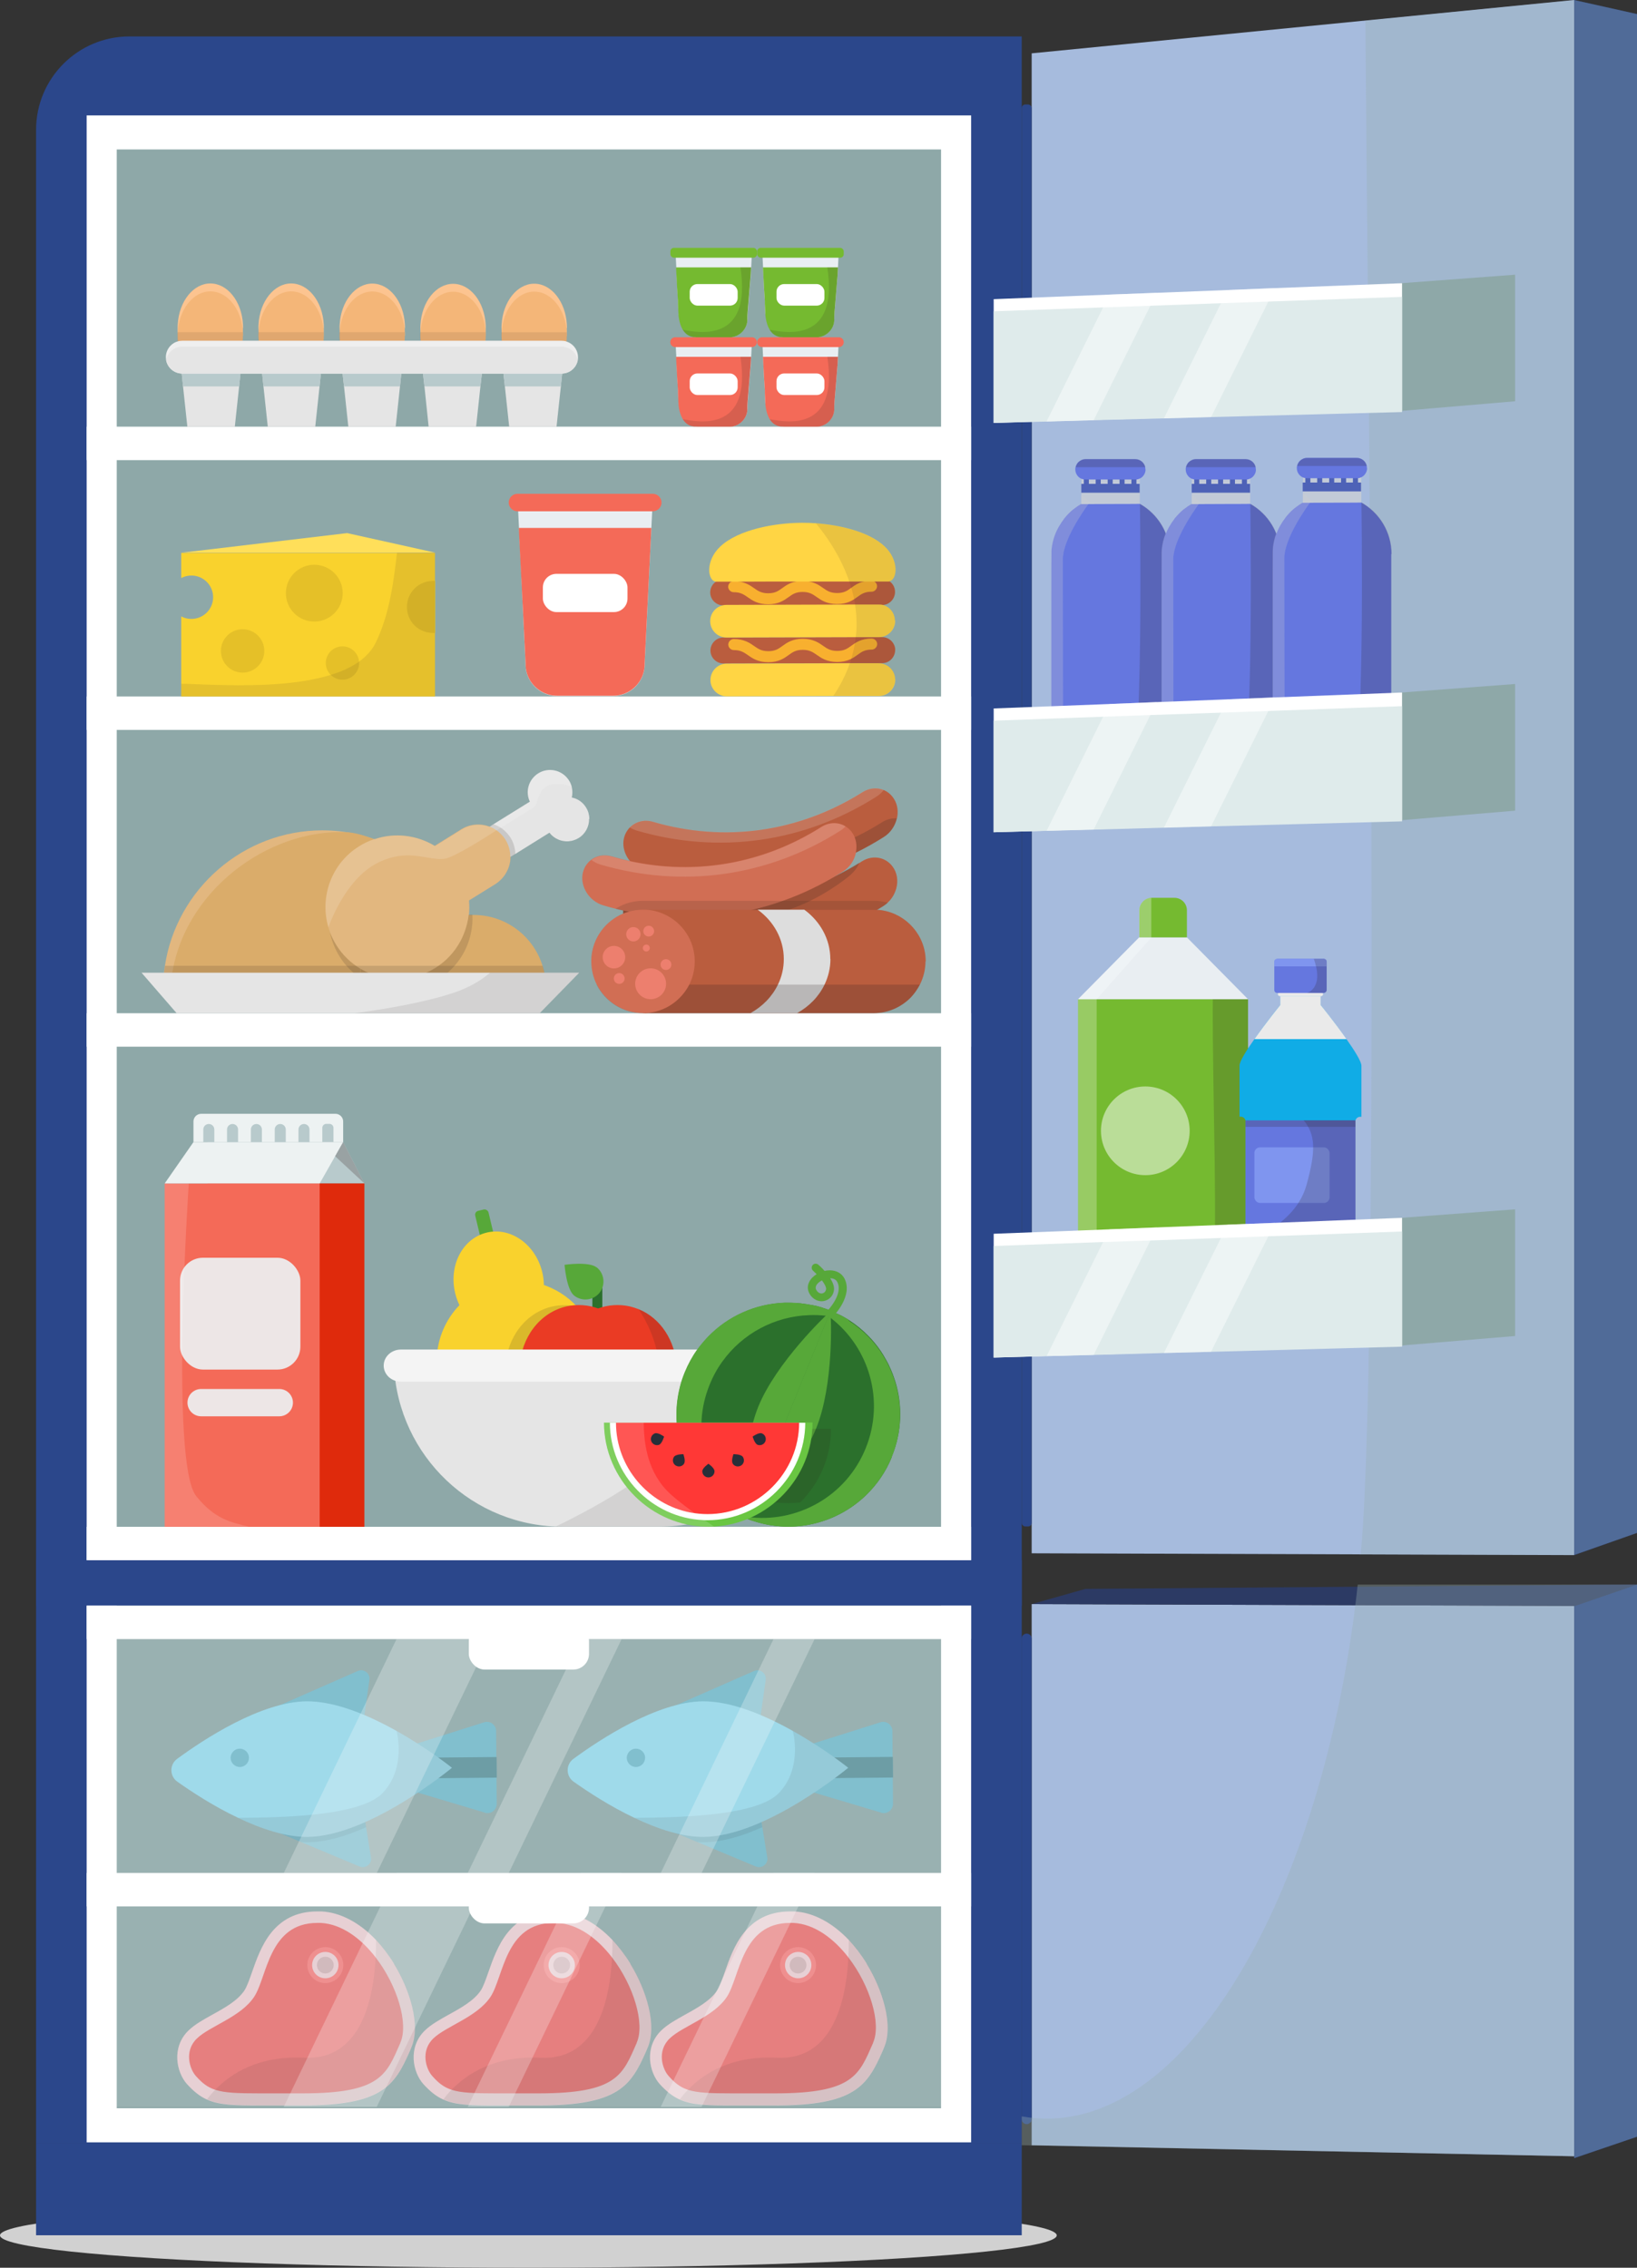 <?xml version="1.0" encoding="UTF-8"?>
<svg xmlns="http://www.w3.org/2000/svg" viewBox="0 0 136.57 189.21">
  <rect x="0" y="0" width="136.57" height="189.21" fill="#333333" stroke="none"/>
  <defs>
    <style>
      .cls-1 {
        fill: #d16e54;
      }

      .cls-2 {
        fill: #9ab1b2;
        opacity: .34;
      }

      .cls-3 {
        fill: #ddd;
      }

      .cls-4 {
        opacity: .45;
      }

      .cls-4, .cls-5, .cls-6, .cls-7, .cls-8, .cls-9 {
        fill: #fff;
      }

      .cls-10, .cls-11, .cls-12, .cls-13, .cls-14, .cls-15 {
        fill: #282220;
      }

      .cls-16 {
        fill: #f4f4f4;
      }

      .cls-17 {
        fill: #d1d1d1;
      }

      .cls-18 {
        fill: #e5c028;
      }

      .cls-19 {
        fill: #edf2f2;
      }

      .cls-20 {
        fill: #ed8383;
      }

      .cls-21 {
        fill: #f46a58;
      }

      .cls-22 {
        fill: #e9eef2;
      }

      .cls-23, .cls-13, .cls-14, .cls-15 {
        mix-blend-mode: multiply;
      }

      .cls-23, .cls-15 {
        opacity: .2;
      }

      .cls-24 {
        fill: #df2a0c;
      }

      .cls-25 {
        fill: #e2b77f;
      }

      .cls-26 {
        fill: #69c642;
      }

      .cls-27 {
        fill: #f4b678;
      }

      .cls-28 {
        isolation: isolate;
      }

      .cls-29 {
        fill: #e37171;
      }

      .cls-30 {
        fill: #7f95ef;
      }

      .cls-6, .cls-11, .cls-13 {
        opacity: .1;
      }

      .cls-7 {
        opacity: .5;
      }

      .cls-31 {
        opacity: .29;
      }

      .cls-32 {
        fill: #5d929b;
      }

      .cls-12, .cls-33, .cls-14, .cls-9 {
        opacity: .15;
      }

      .cls-34 {
        fill: #daac6a;
      }

      .cls-35 {
        fill: #73b8c9;
      }

      .cls-36 {
        fill: #b8cacc;
      }

      .cls-37 {
        fill: #8ea8a8;
      }

      .cls-38 {
        fill: #ea3b24;
      }

      .cls-39 {
        fill: #75ba30;
      }

      .cls-40 {
        fill: #e4cbcf;
      }

      .cls-41 {
        fill: #fdfeff;
      }

      .cls-42 {
        fill: #eaeaea;
      }

      .cls-43 {
        fill: #f9d22d;
      }

      .cls-44 {
        fill: #4e62b7;
      }

      .cls-45 {
        fill: #ffd544;
      }

      .cls-46 {
        fill: #e5e5e5;
      }

      .cls-47 {
        fill: #10ace6;
      }

      .cls-48 {
        fill: #2c3a64;
      }

      .cls-8, .cls-49, .cls-50 {
        opacity: .25;
      }

      .cls-51, .cls-49 {
        fill: #d3d3d3;
      }

      .cls-52 {
        fill: #ffdf5a;
      }

      .cls-53 {
        fill: #57a839;
      }

      .cls-54 {
        fill: #f8b02f;
      }

      .cls-55 {
        fill: #efefef;
      }

      .cls-56 {
        opacity: .62;
      }

      .cls-57 {
        fill: #ed7f6e;
      }

      .cls-58 {
        fill: #ede6e6;
      }

      .cls-59 {
        fill: #6577df;
      }

      .cls-60 {
        fill: #ccb2b6;
      }

      .cls-61 {
        fill: #fcc490;
      }

      .cls-62 {
        fill: #ff3836;
      }

      .cls-63 {
        fill: #2b702c;
      }

      .cls-64 {
        fill: #95d6e8;
      }

      .cls-65 {
        fill: #a6bbdd;
      }

      .cls-66 {
        fill: #99a2a3;
      }

      .cls-67 {
        fill: #ba5d3e;
      }

      .cls-68 {
        fill: #2b478b;
      }

      .cls-69 {
        fill: #282f39;
      }

      .cls-70 {
        fill: #dfebeb;
      }
    </style>
  </defs>
  <g class="cls-28">
    <g id="Layer_2" data-name="Layer 2">
      <g id="Layer_1-2" data-name="Layer 1">
        <g>
          <ellipse class="cls-17" cx="44.08" cy="186.51" rx="44.08" ry="2.7"/>
          <g>
            <g>
              <path class="cls-68" d="M10.8,3.04H85.24V178.8H3.01V10.83c0-4.3,3.49-7.79,7.79-7.79Z"/>
              <rect class="cls-68" x="3.01" y="178.8" width="82.23" height="7.7"/>
            </g>
            <rect class="cls-5" x="7.23" y="9.63" width="73.79" height="169.12"/>
            <rect class="cls-37" x="9.74" y="12.47" width="68.77" height="163.43"/>
            <rect class="cls-68" x="3.01" y="130.17" width="82.23" height="3.8"/>
            <rect class="cls-5" x="7.23" y="133.97" width="73.79" height="2.79"/>
            <rect class="cls-5" x="7.23" y="127.39" width="73.79" height="2.79"/>
            <rect class="cls-5" x="7.23" y="35.6" width="73.79" height="2.79"/>
            <rect class="cls-5" x="7.23" y="58.11" width="73.79" height="2.79"/>
            <rect class="cls-5" x="7.23" y="84.54" width="73.79" height="2.79"/>
            <rect class="cls-5" x="7.23" y="156.27" width="73.79" height="2.79"/>
            <rect class="cls-5" x="39.11" y="135.6" width="10.03" height="3.7" rx="1.31" ry="1.31"/>
            <polygon class="cls-65" points="131.33 0 131.33 129.75 113.84 129.69 86.07 129.6 86.07 4.45 131.33 0"/>
            <polygon class="cls-68" points="136.57 1.17 136.57 127.9 131.33 129.75 131.33 0 136.57 1.17"/>
            <polygon class="cls-65" points="131.33 133.99 131.33 179.91 86.07 178.99 86.07 133.84 113.4 133.93 131.33 133.99"/>
            <polygon class="cls-68" points="136.57 132.2 136.57 178.28 131.33 180.07 131.33 133.99 136.57 132.2"/>
            <polygon class="cls-48" points="136.57 132.2 131.41 133.99 113.45 133.93 86.07 133.84 90.55 132.57 136.57 132.2"/>
            <rect class="cls-68" x="85.24" y="8.72" width=".83" height="118.64" rx=".29" ry=".29"/>
            <path class="cls-68" d="M85.65,177.23h0c-.23,0-.42-.19-.42-.42v-40.09c0-.23,.19-.42,.42-.42h0c.23,0,.42,.19,.42,.42v40.09c0,.23-.19,.42-.42,.42Z"/>
            <path class="cls-2" d="M136.57,132.2v46.08l-5.24,1.78v-.15l-46.09-.92v-2.41c13.04,2.35,24.68-17.45,27.83-42.64,.07-.57,.14-1.15,.2-1.73h23.3Z"/>
            <path class="cls-2" d="M136.57,1.17V127.9l-5.24,1.84-17.81-.05c.07-.77,.13-1.55,.18-2.33,.38-5.98,.58-16.38,.67-28.84h0c.03-3.5,.04-7.15,.05-10.92,0-.07,0-.13,0-.2,.02-6.62,.01-13.59-.01-20.6v-.05c-.01-3.64-.03-7.29-.05-10.92v-.19c-.04-7.02-.09-13.96-.15-20.52v-.15c-.04-3.78-.07-7.43-.1-10.89,0-.05-.21-22.3-.2-22.35l17.44-1.72,5.24,1.17Z"/>
            <g>
              <g>
                <path class="cls-22" d="M54.47,41.49l-.06,1.17-.07,1.41h0s-.05,1.03-.05,1.03l-.46,9.3v.02l-.03,.58-.02,.48v.02s0,.04,0,.06c-.06,1.28-1.03,2.32-2.29,2.49-.12,.02-.24,.03-.37,.03h-4.61c-.12,0-.25,0-.37-.03-1.25-.17-2.23-1.21-2.29-2.49,0-.02,0-.04,0-.06v-.02l-.22-4.51-.07-1.5-.02-.45-.09-1.92v-.02l-.15-3h0s-.07-1.41-.07-1.41l-.06-1.17h11.3Z"/>
                <path class="cls-21" d="M54.34,44.07l-.05,1.03-.46,9.25-.03,.63h0s-.02,.43-.02,.43v.07s0,.04,0,.06c-.06,1.28-1.03,2.32-2.29,2.49-.12,.02-.24,.02-.37,.02h-4.61c-.12,0-.25,0-.37-.02-1.25-.17-2.23-1.21-2.29-2.49,0-.02,0-.04,0-.06v-.07l-.22-4.47-.08-1.5-.02-.45-.1-1.92v-.02l-.15-3h11.05Z"/>
                <path class="cls-21" d="M54.46,42.66h-11.29c-.4,0-.73-.33-.73-.73h0c0-.4,.33-.73,.73-.73h11.29c.4,0,.73,.33,.73,.73h0c0,.4-.33,.73-.73,.73Z"/>
              </g>
              <rect class="cls-5" x="45.29" y="47.88" width="7.06" height="3.19" rx="1.13" ry="1.13"/>
            </g>
            <g>
              <path class="cls-67" d="M74.82,68.28c-.14,.61-.51,1.19-1.08,1.55-6.03,3.82-13.13,4.82-19.98,2.82-.03,0-.06-.02-.08-.03-1.17-.38-1.89-1.64-1.62-2.71,.09-.35,.26-.64,.48-.87,.48-.49,1.2-.68,1.91-.48,6,1.76,12.22,.87,17.51-2.47,.56-.35,1.22-.41,1.77-.17,.36,.15,.67,.42,.89,.8,.27,.46,.33,1.02,.21,1.56Z"/>
              <g class="cls-33">
                <path class="cls-5" d="M73.72,65.92c-.17,.22-.37,.41-.62,.56-6.03,3.82-13.13,4.82-19.98,2.82-.03,0-.06-.02-.08-.03-.18-.06-.35-.14-.51-.24,.48-.49,1.2-.68,1.91-.48,6,1.76,12.22,.87,17.51-2.47,.56-.35,1.22-.41,1.77-.17Z"/>
              </g>
              <path class="cls-67" d="M74.69,74.37c-.13,.36-.35,.68-.64,.95-.11,.1-.22,.19-.35,.27-.17,.11-.35,.22-.53,.32-1.4,.84-2.85,1.54-4.34,2.07-1.17,.42-2.35,.76-3.55,.99-2.43,.48-4.93,.58-7.43,.28-1.38-.16-2.75-.44-4.12-.84-.13-.04-.25-.08-.37-.14-.28-.13-.53-.32-.73-.53h0c-.06-.07-.12-.14-.18-.22,0,0,0,0,0,0-.25-.33-.4-.7-.45-1.09,0-.01,0-.03,0-.05,0-.04,0-.09-.01-.13,0-.08,0-.17,0-.26,0-.1,.02-.21,.05-.31,.02-.08,.04-.15,.07-.23,.35-.94,1.34-1.4,2.31-1.12,1.58,.46,3.17,.74,4.76,.84,.9,.06,1.8,.06,2.69,0,2.84-.18,5.61-.94,8.21-2.26,.55-.28,1.09-.58,1.62-.91,.07-.04,.15-.09,.22-.14,.92-.58,2.1-.35,2.67,.63,.32,.55,.35,1.26,.1,1.89Z"/>
              <g class="cls-23">
                <path class="cls-10" d="M71.69,71.98c-.18,.49-.54,.88-.99,1.23-1.04,.81-2.07,1.44-3.08,1.94-.6,.29-1.18,.53-1.77,.74-.66,.23-1.32,.42-1.97,.56-2.5,.56-4.91,.58-7.18,.71-.77,.04-1.52,.11-2.25,.21-.24,.03-.48,.07-.72,.11-.14,.02-.29,.05-.43,.08-.22,.04-.44,.09-.67,.15h0c-.06-.07-.12-.14-.18-.22,0,0,0,0,0,0-.25-.33-.4-.7-.45-1.09,0-.01,0-.03,0-.05,0-.04,0-.09-.01-.13,0-.08,0-.17,0-.26,0-.1,.02-.21,.05-.31,.02-.08,.04-.15,.07-.23,.35-.94,1.34-1.4,2.31-1.12,1.58,.46,3.17,.74,4.76,.84,.9,.06,1.8,.06,2.69,0,2.84-.18,5.61-.94,8.21-2.26,.55-.28,1.09-.58,1.62-.91Z"/>
              </g>
              <g class="cls-23">
                <path class="cls-10" d="M73.61,68.59c-2.58,1.63-5.38,2.67-8.28,3.11,.57,.37,1.15,.73,1.72,1.09,2.32-.63,4.57-1.62,6.69-2.96,.57-.36,.95-.94,1.08-1.55-.41-.03-.83,.07-1.21,.31Z"/>
              </g>
              <path class="cls-1" d="M71.41,71.13s0,0,0,0c-.12,.63-.5,1.22-1.09,1.59-.09,.05-.17,.11-.26,.16-1.51,.93-3.08,1.69-4.69,2.26-.82,.3-1.65,.54-2.49,.74-2.29,.56-4.65,.77-7.02,.62-1.06-.06-2.13-.19-3.19-.4-.08-.01-.16-.03-.25-.05-.15-.02-.3-.06-.45-.09-.21-.04-.43-.1-.65-.15-.33-.08-.66-.17-.99-.27-1.22-.36-1.97-1.64-1.7-2.74,.11-.46,.37-.82,.7-1.07,.46-.35,1.08-.45,1.69-.28,.51,.15,1.02,.28,1.53,.39,5.52,1.2,11.15,.21,15.98-2.86,.64-.4,1.41-.41,2-.04,.26,.15,.49,.39,.66,.68,.04,.07,.08,.15,.11,.23,.16,.39,.19,.84,.1,1.27Z"/>
              <g class="cls-33">
                <path class="cls-5" d="M70.54,68.95c-.13,.14-.28,.26-.45,.37-6.02,3.82-13.13,4.82-19.98,2.82-.28-.08-.55-.22-.77-.39,.46-.34,1.08-.46,1.69-.28,6,1.76,12.23,.88,17.51-2.47,.64-.4,1.41-.41,2-.05Z"/>
              </g>
            </g>
            <g>
              <path class="cls-12" d="M77.19,79.81h0c-.04,.57-.2,1.11-.45,1.59-.13,.26-.29,.51-.47,.74-.1,.13-.21,.26-.33,.38-.79,.78-1.87,1.27-3.05,1.27h-18.85c-.06,0-.12,0-.18,0h-.04c-.06,0-.12,0-.18,0-1.37,0-2.6-.64-3.4-1.65-.05-.07-.11-.14-.16-.22t0,0c-.11-.16-.21-.33-.3-.51-.24-.46-.39-.98-.43-1.53,.13-1.64,1.18-3.03,2.64-3.64,0-.08,0-.17,0-.26-.21-.04-.43-.1-.65-.15,.24-.15,.5-.28,.77-.39,.48-.18,.99-.28,1.54-.28,.06,0,.12,0,.18,0h.04c.06,0,.12,0,.18,0h18.85c.4,0,.79,.05,1.17,.16-.11,.1-.22,.19-.35,.27-.17,.11-.35,.22-.53,.32,2.11,.14,3.82,1.81,4.01,3.91Z"/>
              <g>
                <path class="cls-67" d="M77.21,80.21c0,.69-.17,1.35-.46,1.93-.21,.41-.48,.79-.8,1.12-.79,.78-1.87,1.27-3.05,1.27h-18.85c-.06,0-.12,0-.18,0h-.04c-1.58-.08-2.96-1.03-3.64-2.38-.04-.07-.07-.15-.1-.22t0,0c-.23-.52-.35-1.1-.35-1.7,0-1.19,.48-2.27,1.27-3.05,.3-.3,.63-.55,1-.75,.22-.12,.44-.22,.69-.3,0,0,0,0,0,0,.36-.12,.74-.2,1.14-.22h.04c.06,0,.12,0,.18,0h18.85c.1,0,.2,0,.29,0,2.11,.14,3.82,1.81,4.01,3.91h0c.01,.13,.02,.27,.02,.4Z"/>
                <path class="cls-3" d="M69.28,80.02c0,.76-.18,1.48-.49,2.13-.48,1-1.29,1.83-2.31,2.39h-3.89c1.02-.56,1.83-1.39,2.31-2.39,.32-.65,.49-1.37,.49-2.13,0-1.67-.85-3.16-2.18-4.12h3.89c1.32,.97,2.17,2.45,2.17,4.12Z"/>
                <path class="cls-15" d="M76.74,82.15c-.21,.41-.48,.79-.8,1.12-.79,.78-1.87,1.27-3.05,1.27h-18.85c-.06,0-.12,0-.18,0h-.04c-.06,0-.12,0-.18,0-1.69,0-3.15-.97-3.87-2.39h26.97Z"/>
                <path class="cls-1" d="M57.96,80.21c0,.7-.16,1.35-.45,1.93-.34,.67-.84,1.23-1.45,1.65-.63,.43-1.38,.69-2.19,.74h-.04c-.06,0-.12,0-.18,0-1.69,0-3.15-.97-3.87-2.39-.29-.58-.45-1.23-.45-1.93,0-.11,0-.23,.01-.34,.13-1.64,1.18-3.03,2.64-3.64,.15-.06,.3-.12,.46-.16,.39-.11,.79-.17,1.21-.17,.06,0,.12,0,.18,0h.04c.73,.04,1.41,.26,2,.62,.3,.18,.58,.4,.83,.65,.56,.56,.97,1.27,1.15,2.07,.07,.31,.11,.64,.11,.97Z"/>
              </g>
              <g>
                <path class="cls-57" d="M53.44,77.95c0,.33-.27,.6-.6,.6s-.6-.27-.6-.6,.27-.6,.6-.6,.6,.27,.6,.6Z"/>
                <circle class="cls-57" cx="51.22" cy="79.86" r=".94"/>
                <path class="cls-57" d="M56.01,80.48c0,.25-.2,.45-.45,.45s-.45-.2-.45-.45,.2-.45,.45-.45,.45,.2,.45,.45Z"/>
                <path class="cls-57" d="M52.11,81.64c0,.25-.2,.45-.45,.45s-.45-.2-.45-.45,.2-.45,.45-.45,.45,.2,.45,.45Z"/>
                <path class="cls-57" d="M54.57,77.69c0,.25-.2,.45-.45,.45s-.45-.2-.45-.45,.2-.45,.45-.45,.45,.2,.45,.45Z"/>
                <path class="cls-57" d="M54.21,79.1c0,.16-.13,.29-.29,.29s-.29-.13-.29-.29,.13-.29,.29-.29,.29,.13,.29,.29Z"/>
                <path class="cls-57" d="M55.57,82.08c0,.71-.58,1.29-1.29,1.29s-1.29-.58-1.29-1.29,.58-1.29,1.29-1.29,1.29,.58,1.29,1.29Z"/>
              </g>
            </g>
            <g>
              <g>
                <g>
                  <path class="cls-29" d="M61.08,175.17c-3.41,0-4.35-.15-5.66-1.61-.75-.83-1.13-2.62,.11-3.81,.47-.45,1.15-.83,1.88-1.23,1.03-.57,2.21-1.23,2.83-2.16,.26-.39,.47-1.01,.7-1.67,.69-1.99,1.64-4.72,4.98-4.72,.1,0,.21,0,.31,0,2.05,.1,4.12,1.61,5.67,4.12,1.5,2.43,2.06,5.06,1.4,6.55l-.13,.29c-1.22,2.77-2.15,4.22-8.49,4.22-.81,0-1.52,0-2.17,0-.52,0-1,0-1.43,0Z"/>
                  <path class="cls-40" d="M72.31,163.84c-.46-.75-.97-1.41-1.5-1.98-1.38-1.45-2.97-2.3-4.56-2.38-.12,0-.23,0-.34,0-1.84,0-3.02,.76-3.84,1.77-.81,1.01-1.25,2.28-1.6,3.28-.22,.63-.43,1.23-.65,1.56-.56,.83-1.62,1.43-2.66,2-.75,.42-1.46,.81-1.98,1.31-1.47,1.41-1.02,3.52-.13,4.5,.56,.61,1.07,1.02,1.66,1.28,1.03,.46,2.28,.49,4.37,.49,.43,0,.91,0,1.44,0,.64,0,1.36,0,2.16,0,6.63,0,7.67-1.63,8.94-4.51l.12-.29c.84-1.88-.12-4.88-1.43-7.01Zm.53,6.61c-1.17,2.65-1.61,4.21-8.16,4.21-1.46,0-2.64,0-3.6,0-1.85,0-2.91-.04-3.69-.3-.64-.21-1.09-.56-1.61-1.15-.52-.58-1-2.08,.09-3.13,1.08-1.04,3.65-1.78,4.77-3.47,1.1-1.66,1.21-6.17,5.27-6.17,.1,0,.19,0,.29,0,1.75,.09,3.36,1.3,4.58,2.88,1.81,2.35,2.76,5.53,2.06,7.11Z"/>
                </g>
                <g>
                  <g>
                    <path class="cls-20" d="M68.08,163.96c0,.83-.67,1.5-1.5,1.5s-1.5-.67-1.5-1.5,.67-1.5,1.5-1.5,1.5,.67,1.5,1.5Z"/>
                    <path class="cls-40" d="M67.69,163.96c0,.61-.49,1.1-1.1,1.1s-1.1-.49-1.1-1.1,.49-1.1,1.1-1.1,1.1,.49,1.1,1.1Z"/>
                  </g>
                  <path class="cls-60" d="M67.28,163.96c0,.38-.31,.7-.7,.7s-.7-.31-.7-.7,.31-.7,.7-.7,.7,.31,.7,.7Z"/>
                </g>
              </g>
              <path class="cls-11" d="M73.74,170.85l-.12,.29c-1.27,2.88-2.3,4.51-8.94,4.51-.8,0-1.52,0-2.16,0-.53,0-1,0-1.44,0-2.09,0-3.34-.03-4.37-.49,.1-.13,.21-.26,.32-.4,.11-.13,.23-.26,.36-.39,1.32-1.37,3.62-2.87,7.44-2.68,4.84,.23,5.78-5.15,5.95-8.35,.01-.27,.02-.52,.03-.75,0-.28,0-.52,0-.73,.54,.57,1.04,1.24,1.5,1.98,1.32,2.13,2.27,5.13,1.43,7.01Z"/>
            </g>
            <g>
              <g>
                <g>
                  <path class="cls-29" d="M41.35,175.17c-3.41,0-4.35-.15-5.66-1.61-.75-.83-1.13-2.62,.11-3.81,.47-.45,1.15-.83,1.88-1.23,1.03-.57,2.21-1.23,2.83-2.16,.26-.39,.47-1.01,.7-1.67,.69-1.99,1.64-4.72,4.98-4.72,.1,0,.21,0,.31,0,2.05,.1,4.12,1.61,5.67,4.12,1.5,2.43,2.06,5.06,1.4,6.55l-.13,.29c-1.22,2.77-2.15,4.22-8.49,4.22-.81,0-1.52,0-2.17,0-.52,0-1,0-1.43,0Z"/>
                  <path class="cls-40" d="M52.59,163.84c-.46-.75-.97-1.41-1.5-1.98-1.38-1.45-2.97-2.3-4.56-2.38-.12,0-.23,0-.34,0-1.84,0-3.02,.76-3.84,1.77-.81,1.01-1.25,2.28-1.6,3.28-.22,.63-.43,1.23-.65,1.56-.56,.83-1.62,1.43-2.66,2-.75,.42-1.46,.81-1.98,1.31-1.47,1.41-1.02,3.52-.13,4.5,.56,.61,1.07,1.02,1.66,1.28,1.03,.46,2.28,.49,4.37,.49,.43,0,.91,0,1.44,0,.64,0,1.36,0,2.16,0,6.63,0,7.67-1.63,8.94-4.51l.12-.29c.84-1.88-.12-4.88-1.43-7.01Zm.53,6.61c-1.17,2.65-1.61,4.21-8.16,4.21-1.46,0-2.64,0-3.6,0-1.85,0-2.91-.04-3.69-.3-.64-.21-1.09-.56-1.61-1.15-.52-.58-1-2.08,.09-3.13,1.08-1.04,3.65-1.78,4.77-3.47,1.1-1.66,1.21-6.17,5.27-6.17,.1,0,.19,0,.29,0,1.75,.09,3.36,1.3,4.58,2.88,1.81,2.35,2.76,5.53,2.06,7.11Z"/>
                </g>
                <g>
                  <g>
                    <path class="cls-20" d="M48.36,163.96c0,.83-.67,1.5-1.5,1.5s-1.5-.67-1.5-1.5,.67-1.5,1.5-1.5,1.5,.67,1.5,1.5Z"/>
                    <circle class="cls-40" cx="46.86" cy="163.96" r="1.1"/>
                  </g>
                  <path class="cls-60" d="M47.56,163.96c0,.38-.31,.7-.7,.7s-.7-.31-.7-.7,.31-.7,.7-.7,.7,.31,.7,.7Z"/>
                </g>
              </g>
              <path class="cls-11" d="M54.02,170.85l-.12,.29c-1.27,2.88-2.3,4.51-8.94,4.51-.8,0-1.52,0-2.16,0-.53,0-1,0-1.44,0-2.09,0-3.34-.03-4.37-.49,.1-.13,.21-.26,.32-.4,.11-.13,.23-.26,.36-.39,1.32-1.37,3.62-2.87,7.44-2.68,4.84,.23,5.78-5.15,5.95-8.35,.01-.27,.02-.52,.03-.75,0-.28,0-.52,0-.73,.54,.57,1.04,1.24,1.5,1.98,1.31,2.13,2.27,5.13,1.43,7.01Z"/>
            </g>
            <g>
              <g>
                <g>
                  <path class="cls-29" d="M21.63,175.17c-3.41,0-4.35-.15-5.66-1.61-.75-.83-1.13-2.62,.11-3.81,.47-.45,1.15-.83,1.88-1.23,1.03-.57,2.21-1.23,2.83-2.16,.26-.39,.47-1.01,.7-1.67,.69-1.99,1.64-4.72,4.98-4.72,.1,0,.21,0,.31,0,2.05,.1,4.12,1.61,5.67,4.12,1.5,2.43,2.06,5.06,1.4,6.55l-.13,.29c-1.22,2.77-2.15,4.22-8.49,4.22-.81,0-1.52,0-2.17,0-.52,0-1,0-1.43,0Z"/>
                  <path class="cls-40" d="M32.87,163.84c-.46-.75-.97-1.41-1.5-1.98-1.38-1.45-2.97-2.3-4.56-2.38-.12,0-.23,0-.34,0-1.84,0-3.02,.76-3.84,1.77-.81,1.01-1.25,2.28-1.6,3.28-.22,.63-.43,1.23-.65,1.56-.56,.83-1.62,1.43-2.66,2-.75,.42-1.46,.81-1.98,1.31-1.47,1.41-1.02,3.52-.13,4.5,.56,.61,1.07,1.02,1.66,1.28,1.03,.46,2.28,.49,4.37,.49,.43,0,.91,0,1.44,0,.64,0,1.36,0,2.16,0,6.63,0,7.67-1.63,8.94-4.51l.12-.29c.84-1.88-.12-4.88-1.43-7.01Zm.53,6.61c-1.17,2.65-1.61,4.21-8.16,4.21-1.46,0-2.64,0-3.6,0-1.85,0-2.91-.04-3.69-.3-.64-.21-1.09-.56-1.61-1.15-.52-.58-1-2.08,.09-3.13,1.08-1.04,3.65-1.78,4.77-3.47,1.1-1.66,1.21-6.17,5.27-6.17,.1,0,.19,0,.29,0,1.75,.09,3.36,1.3,4.58,2.88,1.81,2.35,2.76,5.53,2.06,7.11Z"/>
                </g>
                <g>
                  <g>
                    <circle class="cls-20" cx="27.14" cy="163.96" r="1.5"/>
                    <path class="cls-40" d="M28.24,163.96c0,.61-.49,1.1-1.1,1.1s-1.1-.49-1.1-1.1,.49-1.1,1.1-1.1,1.1,.49,1.1,1.1Z"/>
                  </g>
                  <circle class="cls-60" cx="27.14" cy="163.96" r=".7"/>
                </g>
              </g>
              <path class="cls-11" d="M34.3,170.85l-.12,.29c-1.27,2.88-2.3,4.51-8.94,4.51-.8,0-1.52,0-2.16,0-.53,0-1,0-1.44,0-2.09,0-3.34-.03-4.37-.49,.1-.13,.21-.26,.32-.4,.11-.13,.23-.26,.36-.39,1.32-1.37,3.62-2.87,7.44-2.68,4.84,.23,5.78-5.15,5.95-8.35,.01-.27,.02-.52,.03-.75,0-.28,0-.52,0-.73,.54,.57,1.04,1.24,1.5,1.98,1.31,2.13,2.27,5.13,1.43,7.01Z"/>
            </g>
            <g>
              <path class="cls-25" d="M40.18,82.56h-13.29l-13.28-.27c.01-.58,.06-1.16,.15-1.72,.97-6.37,6.53-11.29,13.13-11.29,2.02,0,3.94,.46,5.67,1.28,.91,.44,1.76,.97,2.54,1.59,.35,.27,.68,.57,1.01,.88,.68,.65,1.29,1.38,1.82,2.17,.24,.36,.46,.73,.67,1.11,0,0,.01,.02,.02,.03,.17,.32,.33,.65,.47,.98,.45,1.03,.77,2.12,.95,3.26,.1,.65,.15,1.32,.15,1.99Z"/>
              <path class="cls-34" d="M40.71,83.73h-13.29l-13.28-.27c.01-.58,.08-1.16,.15-1.72,.87-7.32,8.07-12.63,14.66-12.3,2.26,.11,6.31,2.62,7.08,3.24,.35,.27,.28,1.21,.6,1.52,.68,.65,1.29,1.38,1.82,2.17,.24,.36,.46,.73,.67,1.11,0,0,.01,.02,.02,.03,.17,.32,.33,.65,.47,.98,.45,1.03,.77,2.12,.95,3.26,.1,.65,.15,1.32,.15,1.99Z"/>
              <path class="cls-34" d="M45.53,82.36v.21h-15.47v-6.23h9.45c2.7,0,4.99,1.78,5.75,4.24,.18,.56,.27,1.17,.27,1.79Z"/>
              <g class="cls-33">
                <path class="cls-10" d="M47.1,68.97c0,.41-.17,.82-.48,1.11-.3-.12-.58-.32-.78-.59l-.11,.06-3.06,1.9-.09,.06c0,.48-.14,.95-.39,1.36l-3.08,1.91-.04,.03-.52,.33c-.72,.44-1.67,.22-2.12-.49-.17-.27-.24-.57-.22-.87,.02-.49,.27-.96,.72-1.24l.53-.33,.38-.24,3.29-2.04,.63-.39,2.74-1.7,.27-.16s.06-.04,.1-.05c.26-.14,.55-.2,.83-.17,.3,.02,.6,.13,.84,.33,.02,0,.03,.02,.05,.04,.1,.08,.18,.18,.25,.28,.02,.02,.03,.05,.05,.07,.1,.15,.16,.32,.19,.49,.03,.11,.04,.22,.04,.32Z"/>
                <g>
                  <path class="cls-10" d="M39.11,75.13c.04,.4,.03,.8-.01,1.2h-9.04v5.27c-.68-.46-1.28-1.06-1.74-1.81-.39-.63-.65-1.31-.79-1.99,0,0,0,0,0,0-.47-2.38,.54-4.9,2.72-6.26,.76-.47,1.59-.76,2.42-.86,.03,0,.07,0,.1,0,.95-.11,1.9,.02,2.78,.36,.35,.13,.68,.3,1,.49,.04,.02,.07,.04,.11,.06,.28,.18,.55,.39,.8,.62,.4,.36,.76,.79,1.05,1.27,.09,.14,.17,.28,.24,.43,.11,.2,.2,.41,.27,.62,.04,.09,.07,.18,.09,.27,.04,.1,.07,.19,.09,.29l-.09,.06Z"/>
                  <path class="cls-10" d="M39.41,76.33c.03,.49-.01,.99-.11,1.47t0,0c-.31,1.56-1.25,3-2.71,3.91-.73,.46-1.52,.73-2.32,.84-.55,.08-1.12,.08-1.66,0-.9-.12-1.77-.45-2.53-.97v-5.27h9.34Z"/>
                </g>
                <path class="cls-10" d="M49.15,68.32c.01,.63-.3,1.25-.87,1.6-.52,.32-1.13,.36-1.66,.15-.3-.12-.58-.32-.78-.59l-.11,.06c0-.08-.02-.15-.02-.23,0-.16,.02-.33,.05-.49,.1-.37,.3-.71,.61-.96,.05-.04,.09-.07,.14-.1,.03-.03,.05-.04,.07-.05,.06-.04,.12-.07,.18-.1,.1-.05,.2-.09,.31-.11,.29-.08,.6-.09,.88-.02,.48,.1,.91,.39,1.19,.83,0,0,0,0,0,0Z"/>
              </g>
              <g>
                <path class="cls-46" d="M46.83,68.02s0,.05,0,.07c0,.26-.08,.51-.22,.73-.12,.2-.29,.37-.5,.5l-.26,.16-.11,.06-2.73,1.7-.33,.2-.09,.06-3.74,2.32-.09,.05-.47,.3c-.69,.43-1.6,.24-2.07-.42-.02-.03-.03-.05-.05-.07-.25-.41-.29-.89-.14-1.31,.11-.32,.32-.61,.63-.8h0s.52-.33,.52-.33l2.28-1.41,1.39-.86,.33-.21,3.03-1.88,.11-.06,.16-.1c.46-.28,1.01-.3,1.47-.07,.1,.05,.2,.11,.29,.18,.14,.1,.25,.23,.35,.38,.08,.13,.14,.27,.18,.41,0,.03,.02,.05,.02,.08,.03,.11,.04,.21,.04,.32Z"/>
                <g>
                  <path class="cls-12" d="M43,71.25l-.33,.2-.09,.06-3.74,2.32-.09,.05-.47,.3c-.69,.43-1.6,.24-2.07-.42-.02-.03-.03-.05-.05-.07-.25-.41-.29-.89-.14-1.31,.11-.32,.32-.61,.63-.8h0s.52-.33,.52-.33l2.28-1.41,1.39-.86,.33-.21s.06,.02,.09,.03c.18,.07,.35,.15,.51,.26,.14,.08,.27,.19,.38,.3,.16,.15,.31,.33,.44,.53,.22,.36,.35,.76,.39,1.15,0,.07,.01,.14,.01,.21Z"/>
                  <path class="cls-25" d="M39.1,76.33c-.03,.25-.07,.49-.13,.73,0,.04-.02,.07-.03,.11-.37,1.45-1.28,2.76-2.64,3.6-1.97,1.22-4.38,1.17-6.24,.05-.79-.47-1.49-1.14-2.01-1.98-.21-.34-.38-.69-.52-1.05h0c-.05-.15-.1-.29-.14-.43-.74-2.52,.25-5.33,2.59-6.77,.39-.24,.8-.44,1.22-.57,0,0,.02,0,.03,0,1.7-.58,3.56-.35,5.06,.57,.32,.19,.63,.42,.9,.68,.1,.09,.2,.19,.3,.29,.12,.13,.24,.27,.36,.42,.14,.18,.27,.36,.4,.56,.26,.42,.46,.87,.61,1.32,.08,.22,.14,.45,.18,.68,.02,.1,.04,.2,.05,.3,.02,.11,.03,.22,.04,.33,.04,.4,.03,.8-.01,1.2Z"/>
                  <path class="cls-25" d="M42.59,71.47v.04c0,.48-.14,.95-.39,1.36-.21,.35-.51,.66-.88,.9l-2.11,1.31-.09,.06-.88,.54-.19,.11-.86,.54-.92,.57c-1.15,.71-2.64,.45-3.48-.57-.08-.09-.15-.19-.22-.3-.04-.07-.08-.14-.12-.22-.19-.39-.29-.8-.28-1.22,0-.89,.46-1.76,1.26-2.26l1.05-.65h.02s1.05-.66,1.05-.66l.72-.45,2.2-1.37c.73-.46,1.61-.52,2.37-.23,.2,.07,.39,.17,.56,.29,.12,.08,.23,.16,.33,.27,.16,.15,.31,.33,.44,.53,.22,.36,.35,.76,.39,1.15,0,.08,.01,.17,.01,.25Z"/>
                </g>
                <g>
                  <path class="cls-46" d="M47.69,66.54h0c-.11,.45-.4,.86-.82,1.12-.03,.02-.05,.03-.08,.05-.41,.22-.86,.28-1.28,.19h0c-.33-.07-.64-.23-.9-.47-.11-.11-.21-.23-.3-.36-.03-.05-.07-.11-.1-.17-.41-.84-.12-1.87,.7-2.38,.87-.54,2.01-.27,2.56,.6,.11,.17,.18,.35,.23,.54,.07,.3,.07,.6,0,.9Z"/>
                  <path class="cls-46" d="M49.15,68.32c.01,.63-.3,1.25-.87,1.6-.52,.32-1.13,.36-1.66,.15-.3-.12-.58-.32-.78-.59-.05-.05-.08-.11-.12-.16,0,0,0,0,0,0-.11-.18-.19-.38-.23-.57-.06-.29-.05-.58,.02-.86h0c.04-.16,.1-.31,.18-.45,.14-.24,.32-.45,.56-.61,.03-.02,.05-.04,.08-.05,.43-.26,.92-.33,1.37-.24h0c.1,.02,.19,.05,.29,.08,.36,.14,.68,.39,.9,.75,.19,.3,.27,.62,.28,.95Z"/>
                </g>
              </g>
              <path class="cls-12" d="M45.53,82.36v.21H26.9l-13.28-.27c.01-.58,.06-1.16,.15-1.72h31.5c.18,.56,.27,1.17,.27,1.79Z"/>
              <polygon class="cls-46" points="48.32 81.16 45.02 84.54 14.74 84.54 11.81 81.16 48.32 81.16"/>
              <path class="cls-9" d="M47.7,65.64s-1.35-.55-2.14,0c-.71,.48-.67,1.33-1,1.71l-2.77,1.71-.37,.21s-2.55,1.7-3.94,2.27c-1.38,.57-3.13-.96-5.95,.44-2.79,1.38-4.13,5.39-4.13,5.39-.74-2.52,.25-5.33,2.59-6.77,.39-.24,.8-.44,1.22-.57,0,0,.02,0,.03,0,1.7-.58,3.56-.35,5.06,.57l2.2-1.37c.73-.46,1.61-.52,2.37-.23l.33-.21,3.03-1.88c-.41-.84-.12-1.87,.7-2.38,.87-.54,2.01-.27,2.56,.6,.11,.17,.18,.35,.23,.54Z"/>
              <path class="cls-11" d="M48.32,81.16l-3.3,3.38h-15.43c2.58-.35,5.82-.9,8.21-1.69,1.36-.45,2.36-1.07,3.09-1.69h7.43Z"/>
            </g>
            <g>
              <g>
                <g>
                  <path class="cls-35" d="M30.95,154.98c.09,.54-.45,.96-.96,.75l-4.88-2.04-3.06-1.28,8.09-2.48,.4,2.51,.41,2.53Z"/>
                  <path class="cls-35" d="M21.97,142.88l7.88-3.46c.5-.22,1.05,.2,.97,.74l-.72,5.06-8.13-2.33Z"/>
                </g>
                <path class="cls-13" d="M30.55,152.45c-1.62,.73-3.33,1.25-4.88,1.26-.18,0-.37,0-.56-.02l-3.06-1.28,8.09-2.48,.4,2.51Z"/>
                <path class="cls-35" d="M40.46,151.24l-5.6-1.67-.04-4.11,5.57-1.76c.49-.16,1,.21,1,.73l.05,6.07c0,.52-.49,.89-.99,.75Z"/>
                <rect class="cls-32" x="34.23" y="146.63" width="7.2" height="1.72" transform="translate(-1.33 .35) rotate(-.52)"/>
                <path class="cls-64" d="M37.71,147.49s-6.88,5.72-12.04,5.77c-1.84,.02-3.91-.68-5.81-1.59-2.05-.97-3.9-2.19-5.06-3.01-.66-.46-.67-1.44-.02-1.91,2.22-1.63,6.98-4.76,10.79-4.8,2.41-.02,5.21,1.18,7.51,2.47,2.64,1.48,4.63,3.08,4.63,3.08Z"/>
                <path class="cls-35" d="M20.77,146.66c0,.42-.34,.77-.76,.77-.42,0-.77-.34-.77-.76,0-.42,.34-.77,.76-.77,.42,0,.77,.34,.77,.76Z"/>
                <path class="cls-11" d="M37.71,147.49s-6.88,5.72-12.04,5.77c-1.84,.02-3.91-.68-5.81-1.59,4.15-.02,10.32-.2,12.09-2.1,1.98-2.12,1.13-5.15,1.13-5.15,2.64,1.48,4.63,3.08,4.63,3.08Z"/>
              </g>
              <g>
                <g>
                  <path class="cls-35" d="M64.01,154.98c.09,.54-.45,.96-.96,.75l-4.88-2.04-3.06-1.28,8.09-2.48,.4,2.51,.41,2.53Z"/>
                  <path class="cls-35" d="M55.03,142.88l7.88-3.46c.5-.22,1.05,.2,.97,.74l-.72,5.06-8.13-2.33Z"/>
                </g>
                <path class="cls-13" d="M63.6,152.45c-1.62,.73-3.33,1.25-4.88,1.26-.18,0-.37,0-.56-.02l-3.06-1.28,8.09-2.48,.4,2.51Z"/>
                <path class="cls-35" d="M73.52,151.24l-5.6-1.67-.04-4.11,5.57-1.76c.49-.16,1,.21,1,.73l.05,6.07c0,.52-.49,.89-.99,.75Z"/>
                <rect class="cls-32" x="67.29" y="146.63" width="7.2" height="1.72" transform="translate(-1.33 .64) rotate(-.52)"/>
                <path class="cls-64" d="M70.77,147.49s-6.88,5.72-12.04,5.77c-1.84,.02-3.91-.68-5.81-1.59-2.05-.97-3.9-2.19-5.06-3.01-.66-.46-.67-1.44-.02-1.91,2.22-1.63,6.98-4.76,10.79-4.8,2.41-.02,5.21,1.18,7.51,2.47,2.64,1.48,4.63,3.08,4.63,3.08Z"/>
                <path class="cls-35" d="M53.82,146.66c0,.42-.34,.77-.76,.77-.42,0-.77-.34-.77-.76,0-.42,.34-.77,.76-.77,.42,0,.77,.34,.77,.76Z"/>
                <path class="cls-11" d="M70.77,147.49s-6.88,5.72-12.04,5.77c-1.84,.02-3.91-.68-5.81-1.59,4.15-.02,10.32-.2,12.09-2.1,1.98-2.12,1.13-5.15,1.13-5.15,2.64,1.48,4.63,3.08,4.63,3.08Z"/>
              </g>
            </g>
            <g>
              <g>
                <path class="cls-67" d="M74.68,54.23h0c0,.61-.49,1.1-1.08,1.1h-.28s-2.41,0-2.41,0l-10.55,.03c-.59,0-1.08-.48-1.09-1.07h0c0-.61,.49-1.1,1.08-1.1h.27s10.79-.03,10.79-.03h1.92s.02,0,.02,0h.25c.59,0,1.08,.48,1.09,1.07Z"/>
                <path class="cls-67" d="M74.67,49.38h0c0,.59-.46,1.07-1.03,1.1-.02,0-.04,0-.05,0h-2.23s-11.02,.03-11.02,.03c-.01,0-.03,0-.04,0-.57-.02-1.04-.49-1.05-1.07h0c0-.38,.18-.7,.46-.9,.18-.13,.39-.2,.62-.2l10.47-.03h2.78c.23,0,.45,.07,.63,.19,.28,.19,.46,.51,.46,.87Z"/>
                <path class="cls-54" d="M64.08,50.42c.87,0,1.33-.33,1.71-.6,.33-.24,.6-.43,1.17-.43,.57,0,.84,.19,1.17,.42,.37,.26,.84,.59,1.71,.59,.87,0,1.33-.33,1.7-.6,.33-.24,.6-.43,1.17-.43,.25,0,.46-.21,.46-.46,0-.25-.21-.46-.46-.46-.87,0-1.33,.33-1.7,.6-.33,.24-.6,.43-1.17,.43-.57,0-.84-.19-1.17-.42-.37-.26-.84-.59-1.71-.59-.87,0-1.33,.33-1.7,.6-.33,.24-.6,.43-1.17,.43-.57,0-.84-.19-1.17-.42-.37-.26-.84-.59-1.71-.59-.25,0-.46,.21-.46,.46,0,.25,.21,.46,.46,.46,.57,0,.84,.19,1.17,.42,.37,.26,.84,.59,1.71,.59Z"/>
                <path class="cls-54" d="M64.1,55.25c.87,0,1.33-.33,1.7-.6,.33-.24,.6-.43,1.17-.43,.57,0,.84,.19,1.17,.42,.37,.26,.84,.59,1.71,.59,.87,0,1.33-.33,1.7-.6,.33-.24,.6-.43,1.17-.43,.25,0,.46-.21,.46-.46,0-.25-.21-.46-.46-.46-.87,0-1.33,.33-1.7,.6-.33,.24-.6,.43-1.17,.43-.57,0-.84-.19-1.17-.42-.37-.26-.84-.59-1.71-.59-.87,0-1.33,.33-1.7,.6-.33,.24-.6,.43-1.17,.43-.57,0-.84-.19-1.17-.42-.37-.26-.84-.59-1.71-.59-.25,0-.46,.21-.46,.46,0,.25,.21,.46,.46,.46,.57,0,.84,.19,1.17,.42,.37,.26,.84,.59,1.71,.59Z"/>
                <path class="cls-45" d="M74.69,56.68v.02c0,.75-.61,1.37-1.36,1.37h-3.8s-8.89,.03-8.89,.03c-.74,0-1.36-.6-1.37-1.34v-.02c0-.75,.61-1.37,1.36-1.37l10.27-.03h0s2.41,0,2.41,0c.75,0,1.36,.6,1.37,1.34Z"/>
                <path class="cls-45" d="M74.68,51.78v.02c0,.74-.6,1.35-1.34,1.36h-.02s-1.92,0-1.92,0l-10.79,.03c-.74,0-1.35-.6-1.36-1.34v-.02c0-.64,.44-1.18,1.04-1.32,.1-.03,.21-.04,.31-.04l10.74-.03h1.96c.11,0,.22,0,.33,.03,.59,.14,1.02,.67,1.03,1.3Z"/>
                <path class="cls-45" d="M74.21,48.52s-.05,0-.08,0c-.17,0-.59,0-1.16,0-.28,0-.59,0-.93,0-.37,0-.77,0-1.17,0-1.22,0-2.48,0-3.25,0-.32,0-.55,0-.66,0-.11,0-.35,0-.68,0-1.02,0-2.9,0-4.39,.01-.34,0-.66,0-.95,0-.56,0-.99,0-1.16,0-.03,0-.05,0-.08,0-.68-.11-.86-1.75,.38-2.92,1.52-1.44,4.61-1.99,6.85-1.99,.36,0,.74,.01,1.14,.04,2.06,.15,4.44,.72,5.72,1.92,1.24,1.16,1.08,2.8,.4,2.92Z"/>
              </g>
              <path class="cls-11" d="M74.67,49.38h0c0,.59-.46,1.07-1.03,1.1,.59,.14,1.02,.67,1.03,1.3v.02c0,.74-.6,1.35-1.34,1.36h.25c.59,0,1.08,.48,1.09,1.07h0c0,.61-.49,1.1-1.08,1.1h-.28c.75,0,1.36,.6,1.37,1.34v.02c0,.75-.61,1.37-1.36,1.37h-3.8c.5-.73,1.01-1.65,1.38-2.73h0c.05-.13,.09-.26,.12-.38,.13-.41,.23-.84,.3-1.3,.03-.16,.05-.33,.07-.5,.05-.35,.07-.71,.07-1.08,0-.55-.04-1.08-.12-1.59,0-.01,0-.03,0-.04-.03-.16-.05-.31-.09-.46-.06-.33-.14-.65-.24-.95-.05-.17-.1-.34-.16-.51-.03-.07-.05-.14-.07-.21-.77-2.14-2.02-3.82-2.71-4.64,2.06,.15,4.44,.72,5.72,1.92,1.24,1.16,1.08,2.8,.4,2.92,.28,.19,.46,.51,.46,.87Z"/>
            </g>
            <g>
              <g>
                <path class="cls-61" d="M20.26,27.36c0,.14,0,.28-.02,.41-.01,.17-.04,.33-.06,.49,0,0,0,.01,0,.01-.05,.27-.13,.54-.22,.78-.22,.59-.57,1.09-.98,1.44-.42,.35-.91,.55-1.44,.55s-1.02-.2-1.44-.55c-.42-.35-.76-.85-.98-1.44-.05-.12-.1-.26-.13-.39h0c-.04-.13-.06-.26-.09-.39-.03-.15-.05-.3-.06-.45-.02-.15-.02-.31-.02-.47,0-.1,0-.2,.01-.3,.11-1.9,1.29-3.4,2.72-3.4s2.61,1.49,2.72,3.4c0,.1,.01,.2,.01,.3Z"/>
                <path class="cls-61" d="M27.01,27.36c0,.14,0,.28-.02,.41-.01,.17-.04,.33-.06,.49,0,0,0,.01,0,.01-.05,.27-.13,.54-.22,.78-.22,.59-.57,1.09-.98,1.44-.42,.35-.91,.55-1.44,.55s-1.02-.2-1.44-.55c-.42-.35-.76-.85-.98-1.44-.09-.23-.17-.48-.22-.74h0s0-.03,0-.04c-.03-.17-.05-.33-.07-.51-.01-.14-.02-.27-.02-.41,0-.1,0-.2,.01-.3,.11-1.9,1.29-3.4,2.72-3.4s2.61,1.49,2.72,3.4c0,.1,.01,.2,.01,.3Z"/>
                <path class="cls-61" d="M33.77,27.36c0,.14,0,.28-.02,.41-.01,.17-.04,.33-.06,.49,0,0,0,.01,0,.01-.05,.27-.13,.54-.22,.78-.22,.59-.57,1.09-.98,1.44-.42,.35-.91,.55-1.44,.55s-1.02-.2-1.44-.55c-.42-.35-.76-.85-.98-1.44-.1-.25-.17-.51-.22-.78,0,0,0-.01,0-.01-.03-.16-.05-.32-.06-.49-.01-.14-.02-.27-.02-.41,0-.1,0-.2,.01-.3,.11-1.9,1.29-3.4,2.72-3.4s2.61,1.49,2.72,3.4c0,.1,.01,.2,.01,.3Z"/>
                <path class="cls-61" d="M40.52,27.36c0,.14,0,.28-.02,.41-.01,.17-.04,.34-.07,.51,0,.01,0,.02,0,.04h0c-.05,.27-.12,.52-.22,.75-.22,.59-.57,1.09-.98,1.44-.42,.35-.91,.55-1.44,.55s-1.02-.2-1.44-.55c-.42-.35-.76-.85-.98-1.44-.1-.25-.17-.51-.22-.78,0,0,0-.01,0-.01-.03-.16-.05-.32-.06-.49-.01-.14-.02-.27-.02-.41,0-.1,0-.2,.01-.3,.11-1.9,1.29-3.4,2.72-3.4s2.61,1.49,2.72,3.4c0,.1,.01,.2,.01,.3Z"/>
                <path class="cls-61" d="M47.28,27.36c0,.16,0,.32-.02,.47-.01,.15-.03,.31-.06,.45-.02,.13-.05,.26-.09,.38h0c-.04,.14-.08,.28-.13,.4-.22,.59-.57,1.09-.98,1.44-.42,.35-.91,.55-1.44,.55s-1.02-.2-1.44-.55c-.42-.35-.76-.85-.98-1.44-.1-.25-.17-.51-.22-.78,0,0,0-.01,0-.01-.03-.16-.05-.32-.06-.49-.01-.14-.02-.27-.02-.41,0-.1,0-.2,.01-.3,.11-1.9,1.29-3.4,2.72-3.4s2.61,1.49,2.72,3.4c0,.1,.01,.2,.01,.3Z"/>
              </g>
              <g>
                <path class="cls-27" d="M20.26,28.02c0,.14,0,.28-.02,.41-.01,.17-.04,.33-.06,.49,0,0,0,.01,0,.01-.05,.27-.13,.54-.22,.78-.22,.59-.57,1.09-.98,1.44-.42,.35-.91,.55-1.44,.55s-1.02-.2-1.44-.55c-.42-.35-.76-.85-.98-1.44-.05-.12-.1-.26-.13-.39h0c-.04-.13-.06-.26-.09-.39-.03-.15-.05-.3-.06-.45-.02-.15-.02-.31-.02-.47,0-.1,0-.2,.01-.3,.11-1.9,1.29-3.4,2.72-3.4s2.61,1.49,2.72,3.4c0,.1,.01,.2,.01,.3Z"/>
                <path class="cls-27" d="M27.01,28.02c0,.14,0,.28-.02,.41-.01,.17-.04,.33-.06,.49,0,0,0,.01,0,.01-.05,.27-.13,.54-.22,.78-.22,.59-.57,1.09-.98,1.44-.42,.35-.91,.55-1.44,.55s-1.02-.2-1.44-.55c-.42-.35-.76-.85-.98-1.44-.09-.23-.17-.48-.22-.74h0s0-.03,0-.04c-.03-.17-.05-.33-.07-.51-.01-.14-.02-.27-.02-.41,0-.1,0-.2,.01-.3,.11-1.9,1.29-3.4,2.72-3.4s2.61,1.49,2.72,3.4c0,.1,.01,.2,.01,.3Z"/>
                <path class="cls-27" d="M33.77,28.02c0,.14,0,.28-.02,.41-.01,.17-.04,.33-.06,.49,0,0,0,.01,0,.01-.05,.27-.13,.54-.22,.78-.22,.59-.57,1.09-.98,1.44-.42,.35-.91,.55-1.44,.55s-1.02-.2-1.44-.55c-.42-.35-.76-.85-.98-1.44-.1-.25-.17-.51-.22-.78,0,0,0-.01,0-.01-.03-.16-.05-.32-.06-.49-.01-.14-.02-.27-.02-.41,0-.1,0-.2,.01-.3,.11-1.9,1.29-3.4,2.72-3.4s2.61,1.49,2.72,3.4c0,.1,.01,.2,.01,.3Z"/>
                <path class="cls-27" d="M40.52,28.02c0,.14,0,.28-.02,.41-.01,.17-.04,.34-.07,.51,0,.01,0,.02,0,.04h0c-.05,.27-.12,.52-.22,.75-.22,.59-.57,1.09-.98,1.44-.42,.35-.91,.55-1.44,.55s-1.02-.2-1.44-.55c-.42-.35-.76-.85-.98-1.44-.1-.25-.17-.51-.22-.78,0,0,0-.01,0-.01-.03-.16-.05-.32-.06-.49-.01-.14-.02-.27-.02-.41,0-.1,0-.2,.01-.3,.11-1.9,1.29-3.4,2.72-3.4s2.61,1.49,2.72,3.4c0,.1,.01,.2,.01,.3Z"/>
                <path class="cls-27" d="M47.28,28.02c0,.16,0,.32-.02,.47-.01,.15-.03,.31-.06,.45-.02,.13-.05,.26-.09,.38h0c-.04,.14-.08,.28-.13,.4-.22,.59-.57,1.09-.98,1.44-.42,.35-.91,.55-1.44,.55s-1.02-.2-1.44-.55c-.42-.35-.76-.85-.98-1.44-.1-.25-.17-.51-.22-.78,0,0,0-.01,0-.01-.03-.16-.05-.32-.06-.49-.01-.14-.02-.27-.02-.41,0-.1,0-.2,.01-.3,.11-1.9,1.29-3.4,2.72-3.4s2.61,1.49,2.72,3.4c0,.1,.01,.2,.01,.3Z"/>
              </g>
              <g>
                <g>
                  <polygon class="cls-46" points="20.3 28.92 20.3 28.94 20.06 31.16 19.95 32.24 19.59 35.6 15.63 35.6 15.27 32.24 15.16 31.16 14.92 28.94 14.92 28.92 20.3 28.92"/>
                  <polygon class="cls-46" points="27.01 28.92 27.01 28.94 26.77 31.16 26.66 32.24 26.3 35.6 22.34 35.6 21.98 32.24 21.87 31.16 21.63 28.94 21.63 28.92 27.01 28.92"/>
                  <polygon class="cls-46" points="33.72 28.92 33.72 28.94 33.48 31.16 33.37 32.24 33.01 35.6 29.06 35.6 28.7 32.24 28.58 31.16 28.34 28.94 28.34 28.92 33.72 28.92"/>
                  <polygon class="cls-46" points="40.43 28.92 40.43 28.94 40.2 31.16 40.08 32.24 39.72 35.6 35.76 35.6 35.41 32.24 35.29 31.16 35.05 28.94 35.05 28.92 40.43 28.92"/>
                  <polygon class="cls-46" points="47.14 28.92 47.14 28.94 46.9 31.16 46.79 32.24 46.43 35.6 42.48 35.6 42.12 32.24 42 31.16 41.77 28.94 41.77 28.92 47.14 28.92"/>
                </g>
                <polygon class="cls-36" points="47.33 28.94 46.9 31.16 46.79 32.24 42.12 32.24 42 31.16 40.2 31.16 40.08 32.24 35.41 32.24 35.29 31.16 33.48 31.16 33.37 32.24 28.7 32.24 28.58 31.16 26.77 31.16 26.66 32.24 21.98 32.24 21.87 31.16 20.06 31.16 19.95 32.24 15.27 32.24 15.16 31.16 14.74 28.94 47.33 28.94"/>
                <path class="cls-55" d="M48.22,29.8c0,.09,0,.17-.02,.26-.12,.62-.65,1.09-1.3,1.11-.01,0-.03,0-.05,0H15.21s-.03,0-.05,0c-.65-.02-1.18-.49-1.3-1.11-.01-.08-.02-.17-.02-.26,0-.02,0-.05,0-.08,.02-.35,.17-.66,.4-.89,.16-.16,.35-.28,.57-.34,.12-.04,.26-.06,.39-.06h31.65c.14,0,.27,.02,.39,.06,.11,.03,.2,.08,.3,.13,.41,.24,.68,.68,.68,1.18Z"/>
                <path class="cls-46" d="M48.2,30.05c-.12,.62-.65,1.09-1.3,1.11-.01,0-.03,0-.05,0H15.21s-.03,0-.05,0c-.65-.02-1.18-.49-1.3-1.11,.05-.28,.18-.54,.38-.73,.16-.16,.35-.28,.57-.34,.12-.04,.26-.06,.39-.06h31.65c.14,0,.27,.02,.39,.06,.11,.03,.2,.08,.3,.13,.34,.2,.59,.54,.65,.94Z"/>
              </g>
              <path class="cls-11" d="M20.26,28.02c0,.14,0,.28-.02,.41h-5.03c-.14,0-.27,.02-.39,.06-.02-.15-.02-.31-.02-.47,0-.1,0-.2,.01-.3h5.45c0,.1,.01,.2,.01,.3Z"/>
              <path class="cls-11" d="M27.01,28.02c0,.14,0,.28-.02,.41h-5.43c-.01-.14-.02-.27-.02-.41,0-.1,0-.2,.01-.3h5.45c0,.1,.01,.2,.01,.3Z"/>
              <path class="cls-11" d="M33.77,28.02c0,.14,0,.28-.02,.41h-5.43c-.01-.14-.02-.27-.02-.41,0-.1,0-.2,.01-.3h5.45c0,.1,.01,.2,.01,.3Z"/>
              <path class="cls-11" d="M40.52,28.02c0,.14,0,.28-.02,.41h-5.43c-.01-.14-.02-.27-.02-.41,0-.1,0-.2,.01-.3h5.45c0,.1,.01,.2,.01,.3Z"/>
              <path class="cls-11" d="M47.28,28.02c0,.16,0,.32-.02,.47-.12-.04-.26-.06-.39-.06h-5.03c-.01-.14-.02-.27-.02-.41,0-.1,0-.2,.01-.3h5.45c0,.1,.01,.2,.01,.3Z"/>
            </g>
            <g>
              <g>
                <g>
                  <g>
                    <path class="cls-39" d="M104.12,83.37v26.03c0,1.68-1.37,3.05-3.05,3.05h-8.07c-.1,0-.21,0-.31-.01-1.54-.15-2.75-1.45-2.75-3.04v-26.03h14.18Z"/>
                    <polygon class="cls-22" points="104.12 83.37 89.94 83.37 95.04 78.21 99.02 78.21 104.12 83.37"/>
                    <path class="cls-39" d="M99.02,75.95v2.26h-3.97v-2.26c0-.49,.34-.9,.79-1.01,.07-.02,.14-.03,.22-.03h1.92c.57,0,1.04,.46,1.04,1.04Z"/>
                    <g class="cls-31">
                      <polygon class="cls-41" points="91.49 83.37 96.06 78.21 95.04 78.21 89.94 83.37 91.49 83.37"/>
                    </g>
                    <g class="cls-31">
                      <path class="cls-41" d="M96.05,74.91v3.3h-1.01v-2.26c0-.49,.34-.9,.79-1.01,.07-.02,.14-.03,.22-.03Z"/>
                    </g>
                  </g>
                  <g class="cls-50">
                    <path class="cls-5" d="M91.49,83.37v29.06c-.87-.15-1.55-1.45-1.55-3.04v-26.03h1.55Z"/>
                  </g>
                </g>
                <path class="cls-15" d="M104.12,83.37v26.03c0,1.68-1.37,3.05-3.05,3.05h-2.93c1.08-.87,2.7-2.33,2.99-4.75,.53-4.52,0-16.42,.05-24.32h2.94Z"/>
              </g>
              <circle class="cls-7" cx="95.55" cy="94.35" r="3.7"/>
            </g>
            <g>
              <g>
                <g>
                  <g>
                    <polygon class="cls-36" points="30.4 98.74 17.29 98.74 17.29 95.29 28.63 95.29 30.4 98.74"/>
                    <rect class="cls-24" x="17.29" y="98.74" width="13.11" height="28.65"/>
                    <rect class="cls-21" x="13.74" y="98.74" width="12.93" height="28.65"/>
                    <polygon class="cls-19" points="26.67 98.74 13.74 98.74 16.14 95.29 28.63 95.29 26.67 98.74"/>
                    <path class="cls-19" d="M16.79,92.93h11.2c.35,0,.64,.29,.64,.64v1.71h-12.49v-1.71c0-.35,.29-.64,.64-.64Z"/>
                    <polygon class="cls-66" points="27.96 96.47 30.4 98.74 28.63 95.29 27.96 96.47"/>
                    <g>
                      <path class="cls-36" d="M17.89,95.29h-.93v-1.05c0-.26,.21-.46,.46-.46h0c.26,0,.46,.21,.46,.46v1.05Z"/>
                      <path class="cls-36" d="M19.87,95.29h-.93v-1.05c0-.26,.21-.46,.46-.46h0c.26,0,.46,.21,.46,.46v1.05Z"/>
                      <path class="cls-36" d="M21.86,95.29h-.93v-1.05c0-.26,.21-.46,.46-.46h0c.26,0,.46,.21,.46,.46v1.05Z"/>
                      <path class="cls-36" d="M23.85,95.29h-.93v-1.05c0-.26,.21-.46,.46-.46h0c.26,0,.46,.21,.46,.46v1.05Z"/>
                      <path class="cls-36" d="M25.83,95.29h-.93v-1.05c0-.26,.21-.46,.46-.46h0c.26,0,.46,.21,.46,.46v1.05Z"/>
                      <path class="cls-36" d="M27.22,93.77h.27c.18,0,.33,.15,.33,.33v1.18h-.93v-1.18c0-.18,.15-.33,.33-.33Z"/>
                    </g>
                  </g>
                  <rect class="cls-58" x="15.02" y="104.94" width="10.04" height="9.33" rx="1.91" ry="1.91"/>
                </g>
                <path class="cls-58" d="M23.3,118.17h-6.52c-.63,0-1.14-.51-1.14-1.14h0c0-.63,.51-1.14,1.14-1.14h6.52c.63,0,1.14,.51,1.14,1.14h0c0,.63-.51,1.14-1.14,1.14Z"/>
              </g>
              <path class="cls-9" d="M20.79,127.39h-7.05v-28.65h2.01s-1.58,23.36,.62,26.09c1.54,1.91,2.84,2.17,4.42,2.56Z"/>
            </g>
            <g>
              <g>
                <g>
                  <g>
                    <g>
                      <path class="cls-22" d="M62.74,20.84l-.03,.66-.04,.8h0s-.03,.58-.03,.58l-.26,3.18h0s-.02,.34-.02,.34v.27s-.01,.01-.01,.01c0,.01,0,.02,0,.03-.03,.72-.59,1.31-1.29,1.41-.07,0-.14,.01-.21,.01h-2.61c-.07,0-.14,0-.21-.01-.71-.1-1.42-1.93-1.42-1.93l-.04-.85v-.25s-.07-1.08-.07-1.08h0s-.08-1.71-.08-1.71h0s-.04-.8-.04-.8l-.03-.66h6.4Z"/>
                      <path class="cls-39" d="M62.66,22.3l-.03,.58-.26,3.16-.02,.36h0s0,.25,0,.25v.04s0,.02,0,.03c-.03,.72-.59,1.31-1.29,1.41-.07,0-.14,.01-.21,.01h-2.61c-.07,0-.14-.01-.21-.01-.53,0-.86-.28-1.07-.62-.34-.57-.36-1.31-.36-1.31l-.04-.85v-.25s-.07-1.08-.07-1.08h0s-.09-1.71-.09-1.71h6.26Z"/>
                      <rect class="cls-39" x="55.93" y="20.68" width="7.22" height=".82" rx=".29" ry=".29"/>
                    </g>
                    <rect class="cls-5" x="57.54" y="23.7" width="4" height="1.8" rx=".64" ry=".64"/>
                  </g>
                  <path class="cls-12" d="M62.66,22.3l-.03,.58-.26,3.16-.02,.36h0s0,.25,0,.25v.04s0,.02,0,.03c-.03,.72-.59,1.31-1.29,1.41-.07,0-.14,.01-.21,.01h-2.61c-.07,0-.14-.01-.21-.01-.53,0-.86-.28-1.07-.62,1.39,.27,5.78,1.1,4.81-5.21h.89Z"/>
                </g>
                <g>
                  <g>
                    <g>
                      <path class="cls-22" d="M69.98,20.84l-.03,.66-.04,.8h0s-.03,.58-.03,.58l-.26,3.18h0s-.02,.34-.02,.34v.27s-.01,.01-.01,.01c0,.01,0,.02,0,.03-.03,.72-.59,1.31-1.29,1.41-.07,0-.14,.01-.21,.01h-2.61c-.07,0-.14,0-.21-.01-.71-.1-1.42-1.93-1.42-1.93l-.04-.85v-.25s-.07-1.08-.07-1.08h0s-.08-1.71-.08-1.71h0s-.04-.8-.04-.8l-.03-.66h6.4Z"/>
                      <path class="cls-39" d="M69.91,22.3l-.03,.58-.26,3.16-.02,.36h0s0,.25,0,.25v.04s0,.02,0,.03c-.03,.72-.59,1.31-1.29,1.41-.07,0-.14,.01-.21,.01h-2.61c-.07,0-.14-.01-.21-.01-.53,0-.86-.28-1.07-.62-.34-.57-.36-1.31-.36-1.31l-.04-.85v-.25s-.07-1.08-.07-1.08h0s-.09-1.71-.09-1.71h6.26Z"/>
                      <rect class="cls-39" x="63.17" y="20.68" width="7.22" height=".82" rx=".29" ry=".29"/>
                    </g>
                    <rect class="cls-5" x="64.78" y="23.7" width="4" height="1.8" rx=".64" ry=".64"/>
                  </g>
                  <path class="cls-12" d="M69.91,22.3l-.03,.58-.26,3.16-.02,.36h0s0,.25,0,.25v.04s0,.02,0,.03c-.03,.72-.59,1.31-1.29,1.41-.07,0-.14,.01-.21,.01h-2.61c-.07,0-.14-.01-.21-.01-.53,0-.86-.28-1.07-.62,1.39,.27,5.78,1.1,4.81-5.21h.89Z"/>
                </g>
              </g>
              <g>
                <g>
                  <g>
                    <g>
                      <path class="cls-22" d="M62.74,28.3l-.03,.66-.04,.8h0s-.03,.58-.03,.58l-.26,3.18h0s-.02,.34-.02,.34v.27s-.01,.01-.01,.01c0,.01,0,.02,0,.03-.03,.72-.59,1.31-1.29,1.41-.07,0-.14,.01-.21,.01h-2.61c-.07,0-.14,0-.21-.01-.71-.1-1.42-1.93-1.42-1.93l-.04-.85v-.25s-.07-1.08-.07-1.08h0s-.08-1.71-.08-1.71h0s-.04-.8-.04-.8l-.03-.66h6.4Z"/>
                      <path class="cls-21" d="M62.66,29.76l-.03,.58-.26,3.16-.02,.36h0s0,.25,0,.25v.04s0,.02,0,.03c-.03,.72-.59,1.31-1.29,1.41-.07,0-.14,.01-.21,.01h-2.61c-.07,0-.14-.01-.21-.01-.53,0-.86-.28-1.07-.62-.34-.57-.36-1.31-.36-1.31l-.04-.85v-.25s-.07-1.08-.07-1.08h0s-.09-1.71-.09-1.71h6.26Z"/>
                      <path class="cls-21" d="M62.73,28.96h-6.4c-.23,0-.41-.18-.41-.41h0c0-.23,.18-.41,.41-.41h6.4c.23,0,.41,.18,.41,.41h0c0,.23-.18,.41-.41,.41Z"/>
                    </g>
                    <rect class="cls-5" x="57.54" y="31.16" width="4" height="1.8" rx=".64" ry=".64"/>
                  </g>
                  <path class="cls-12" d="M62.66,29.76l-.03,.58-.26,3.16-.02,.36h0s0,.25,0,.25v.04s0,.02,0,.03c-.03,.72-.59,1.31-1.29,1.41-.07,0-.14,.01-.21,.01h-2.61c-.07,0-.14-.01-.21-.01-.53,0-.86-.28-1.07-.62,1.39,.27,5.78,1.1,4.81-5.21h.89Z"/>
                </g>
                <g>
                  <g>
                    <g>
                      <path class="cls-22" d="M69.98,28.3l-.03,.66-.04,.8h0s-.03,.58-.03,.58l-.26,3.18h0s-.02,.34-.02,.34v.27s-.01,.01-.01,.01c0,.01,0,.02,0,.03-.03,.72-.59,1.31-1.29,1.41-.07,0-.14,.01-.21,.01h-2.61c-.07,0-.14,0-.21-.01-.71-.1-1.42-1.93-1.42-1.93l-.04-.85v-.25s-.07-1.08-.07-1.08h0s-.08-1.71-.08-1.71h0s-.04-.8-.04-.8l-.03-.66h6.4Z"/>
                      <path class="cls-21" d="M69.91,29.76l-.03,.58-.26,3.16-.02,.36h0s0,.25,0,.25v.04s0,.02,0,.03c-.03,.72-.59,1.31-1.29,1.41-.07,0-.14,.01-.21,.01h-2.61c-.07,0-.14-.01-.21-.01-.53,0-.86-.28-1.07-.62-.34-.57-.36-1.31-.36-1.31l-.04-.85v-.25s-.07-1.08-.07-1.08h0s-.09-1.71-.09-1.71h6.26Z"/>
                      <path class="cls-21" d="M69.98,28.96h-6.4c-.23,0-.41-.18-.41-.41h0c0-.23,.18-.41,.41-.41h6.4c.23,0,.41,.18,.41,.41h0c0,.23-.18,.41-.41,.41Z"/>
                    </g>
                    <rect class="cls-5" x="64.78" y="31.16" width="4" height="1.8" rx=".64" ry=".64"/>
                  </g>
                  <path class="cls-12" d="M69.91,29.76l-.03,.58-.26,3.16-.02,.36h0s0,.25,0,.25v.04s0,.02,0,.03c-.03,.72-.59,1.31-1.29,1.41-.07,0-.14,.01-.21,.01h-2.61c-.07,0-.14-.01-.21-.01-.53,0-.86-.28-1.07-.62,1.39,.27,5.78,1.1,4.81-5.21h.89Z"/>
                </g>
              </g>
            </g>
            <g>
              <g>
                <path class="cls-43" d="M36.29,46.12v11.99H15.12v-6.68c.25,.14,.54,.21,.85,.21,1,0,1.81-.81,1.81-1.81s-.81-1.81-1.81-1.81c-.31,0-.6,.08-.85,.21v-2.1h21.18Z"/>
                <polygon class="cls-52" points="15.12 46.11 15.37 46.09 28.96 44.48 36.3 46.11 15.12 46.11"/>
                <path class="cls-18" d="M22.05,54.31c0,1-.81,1.81-1.81,1.81s-1.81-.81-1.81-1.81,.81-1.81,1.81-1.81,1.81,.81,1.81,1.81Z"/>
                <path class="cls-18" d="M36.3,48.49v4.32c-.06,0-.12,0-.18,0-.37,0-.71-.09-1.02-.25-.69-.36-1.15-1.08-1.15-1.92s.47-1.55,1.15-1.92c.3-.16,.65-.25,1.02-.25,.06,0,.12,0,.18,0Z"/>
                <circle class="cls-18" cx="28.57" cy="55.32" r="1.39"/>
                <circle class="cls-18" cx="26.22" cy="49.49" r="2.37"/>
              </g>
              <path class="cls-11" d="M36.29,46.12v11.99H15.12v-1.06c3.16,.04,14.01,1.06,16.22-3.42,1.23-2.49,1.55-5.58,1.78-7.51h3.18Z"/>
            </g>
            <g>
              <g>
                <g>
                  <g>
                    <g>
                      <path class="cls-47" d="M113.08,93.58v9.14c0,.22,.18,.41,.41,.41h.1v5.35h-10.18v-5.35h.1c.22,0,.41-.18,.41-.41v-9.14c0-.22-.18-.41-.41-.41h-.1v-4.26c0-.35,.57-1.26,1.24-2.21,.95-1.35,2.11-2.79,2.17-2.86h0s3.35,0,3.35,0h0c.06,.08,1.22,1.52,2.17,2.87,.67,.95,1.24,1.86,1.24,2.21v4.26h-.1c-.23,0-.41,.18-.41,.41Z"/>
                      <g>
                        <g>
                          <path class="cls-47" d="M107.63,108.56c0,1.17-.95,2.11-2.11,2.11s-2.11-.95-2.11-2.11,.95-2.11,2.11-2.11,2.11,.95,2.11,2.11Z"/>
                          <path class="cls-47" d="M113.59,108.56c0,1.17-.95,2.11-2.11,2.11s-2.11-.95-2.11-2.11,.95-2.11,2.11-2.11,2.11,.95,2.11,2.11Z"/>
                          <path class="cls-47" d="M110.52,108.56c0,1.17-.95,2.11-2.11,2.11s-2.11-.95-2.11-2.11,.95-2.11,2.11-2.11,2.11,.95,2.11,2.11Z"/>
                        </g>
                        <rect class="cls-64" x="106.82" y="81.85" width="3.35" height="3.24" rx=".19" ry=".19"/>
                        <path class="cls-42" d="M110.38,82.94c0,.1-.08,.18-.18,.18h-3.41c-.1,0-.18-.08-.18-.18,0-.03,0-.06,.02-.08,.03-.05,.09-.09,.16-.09h3.41c.07,0,.12,.04,.16,.09,.01,.02,.02,.05,.02,.08Z"/>
                        <path class="cls-59" d="M106.57,80h3.86c.14,0,.25,.11,.25,.25v2.34c0,.14-.12,.26-.26,.26h-3.86c-.14,0-.25-.11-.25-.25v-2.34c0-.14,.11-.25,.25-.25Z"/>
                      </g>
                    </g>
                    <rect class="cls-59" x="103.91" y="93.48" width="9.17" height="9.32"/>
                  </g>
                  <path class="cls-42" d="M112.35,86.7h-7.7c.95-1.35,2.11-2.79,2.17-2.86v-.72h3.35v.72c.06,.07,1.22,1.51,2.17,2.86Z"/>
                  <rect class="cls-30" x="104.65" y="95.73" width="6.27" height="4.64" rx=".47" ry=".47"/>
                  <path class="cls-15" d="M113.09,93.48v9.32h-7.26c.92-.79,2.57-1.77,3.18-3.97,.79-2.88,.73-4.15-.25-5.36h4.33Z"/>
                </g>
                <path class="cls-30" d="M110.68,80.25v.38h-4.37v-.38c0-.14,.12-.25,.26-.25h3.86c.14,0,.25,.11,.25,.25Z"/>
                <rect class="cls-15" x="103.91" y="102.26" width="9.17" height=".54"/>
                <rect class="cls-15" x="103.91" y="93.48" width="9.17" height=".54"/>
              </g>
              <path class="cls-15" d="M110.68,80.25v2.34c0,.14-.11,.25-.25,.25h-1.37s.78-.22,.83-1.32c.01-.29-.02-.59-.1-.89-.05-.22-.11-.43-.18-.63h.82c.14,0,.25,.11,.25,.25Z"/>
            </g>
            <g>
              <rect class="cls-6" x="9.74" y="136.76" width="68.77" height="19.52"/>
              <polygon class="cls-8" points="40.85 136.76 31.43 156.28 23.67 156.28 33.08 136.76 40.85 136.76"/>
              <polygon class="cls-8" points="51.86 136.76 42.44 156.28 39.02 156.28 48.44 136.76 51.86 136.76"/>
              <polygon class="cls-8" points="67.96 136.76 58.53 156.28 55.12 156.28 64.53 136.76 67.96 136.76"/>
            </g>
            <g>
              <rect class="cls-6" x="9.74" y="156.27" width="68.77" height="19.52"/>
              <polygon class="cls-8" points="40.85 156.27 31.43 175.79 23.67 175.79 33.08 156.27 40.85 156.27"/>
              <polygon class="cls-8" points="51.86 156.27 42.44 175.79 39.02 175.79 48.44 156.27 51.86 156.27"/>
              <polygon class="cls-8" points="67.96 156.27 58.53 175.79 55.12 175.79 64.53 156.27 67.96 156.27"/>
            </g>
            <g>
              <g>
                <g>
                  <rect class="cls-53" x="39.94" y="100.93" width="1.14" height="3.38" rx=".33" ry=".33" transform="translate(-22.72 12.21) rotate(-13.43)"/>
                  <g>
                    <path class="cls-43" d="M45.49,119.91c-.24,.09-.49,.17-.75,.23-3.62,.86-7.26-1.37-8.12-4.99-.04-.16-.07-.32-.1-.49-.56-3.45,1.63-6.81,5.09-7.63,2.46-.58,4.92,.25,6.52,1.98,.65,.71,1.16,1.56,1.47,2.53,.05,.16,.1,.31,.14,.48,.8,3.36-1.07,6.74-4.24,7.9Z"/>
                    <path class="cls-43" d="M45.24,106.15c.55,2.31-.63,4.56-2.64,5.04-2.01,.48-4.08-1-4.63-3.31-.55-2.31,.63-4.56,2.64-5.04,2.01-.48,4.08,1,4.63,3.31Z"/>
                  </g>
                </g>
                <g>
                  <g class="cls-33">
                    <path class="cls-10" d="M45.49,119.91c-1.52-.72-2.74-2.21-3.17-4.11-.14-.59-.18-1.18-.16-1.75,.13-2.43,1.66-4.52,3.91-5.04,.69-.15,1.39-.15,2.05,0,.65,.71,1.16,1.56,1.47,2.53,.05,.16,.1,.31,.14,.48,.8,3.36-1.07,6.74-4.24,7.9Z"/>
                  </g>
                  <rect class="cls-63" x="49.42" y="107.16" width=".83" height="3.21" rx=".24" ry=".24"/>
                  <path class="cls-38" d="M56.29,115.8c-.68,2.98-3.31,4.95-5.98,4.55-.11-.02-.23-.04-.34-.07-.02,0-.04-.01-.07-.02-.02,0-.05,.01-.07,.02-2.78,.63-5.62-1.37-6.33-4.49-.14-.59-.18-1.18-.15-1.75,.13-2.43,1.66-4.52,3.91-5.04,.9-.2,1.8-.13,2.64,.17,.83-.3,1.74-.37,2.64-.17,.25,.06,.5,.14,.73,.23,1.85,.75,3.07,2.65,3.18,4.81,.03,.57-.02,1.16-.15,1.75Z"/>
                  <path class="cls-53" d="M49.78,105.74c.65,.52,.75,1.47,.24,2.12-.52,.65-1.47,.75-2.12,.24-.65-.52-.8-2.57-.8-2.57,0,0,2.04-.3,2.68,.22Z"/>
                </g>
                <path class="cls-12" d="M56.29,115.8c-.68,2.98-3.31,4.95-5.98,4.55,0,0,4.53-2.05,4.7-5.38,.16-3.14-1.74-5.74-1.74-5.74,1.85,.75,3.07,2.65,3.18,4.81,.03,.57-.02,1.16-.15,1.75Z"/>
              </g>
              <g>
                <path class="cls-46" d="M69.08,113.27c0,3.9-1.58,7.43-4.13,9.98-2.55,2.55-6.08,4.13-9.98,4.13h-8.01c-.2,0-.4,0-.6-.01-7.52-.31-13.51-6.5-13.51-14.1h36.23Z"/>
                <path class="cls-11" d="M69.08,113.27c0,3.9-1.58,7.43-4.13,9.98-2.55,2.55-6.08,4.13-9.98,4.13h-8.01c-.2,0-.4,0-.6-.01,3.8-1.84,9.43-4.99,10.91-8.11,1.03-2.18,.64-4.31-.09-5.99h11.9Z"/>
                <path class="cls-16" d="M68.49,115.28H33.45c-.8,0-1.44-.6-1.44-1.34h0c0-.74,.64-1.34,1.44-1.34h35.04c.8,0,1.44,.6,1.44,1.34h0c0,.74-.64,1.34-1.44,1.34Z"/>
              </g>
            </g>
            <g>
              <g>
                <g>
                  <path class="cls-63" d="M74.4,121.57c-.5,1.24-1.25,2.31-2.16,3.19-1.49,1.44-3.43,2.34-5.48,2.56-.45,.05-.91,.07-1.37,.05h0c-.87-.04-1.75-.2-2.61-.49-.03,0-.06-.02-.09-.03-.05-.01-.11-.04-.16-.06-.09-.03-.18-.07-.27-.11-.13-.05-.27-.11-.4-.17-.04-.01-.08-.03-.12-.05,0,0,0,0-.01,0-.09-.04-.18-.08-.26-.13-.11-.05-.21-.11-.31-.17t0,0c-.14-.08-.28-.16-.42-.25-.08-.05-.17-.11-.25-.17-.08-.05-.16-.11-.23-.16-.01,0-.02-.01-.03-.02-.08-.05-.15-.11-.22-.17-.37-.29-.72-.61-1.03-.95-.21-.22-.4-.44-.58-.68-.07-.09-.14-.18-.2-.28-.07-.09-.13-.19-.19-.28-.19-.29-.36-.58-.52-.89-.04-.08-.08-.16-.12-.24-.02-.03-.03-.07-.05-.1-.04-.09-.08-.18-.12-.27-.02-.04-.04-.08-.05-.12-.04-.09-.07-.18-.11-.28-.01-.04-.03-.08-.05-.13-.01-.04-.03-.08-.04-.11-.01-.03-.02-.05-.03-.08-.04-.12-.08-.24-.12-.37-.03-.09-.05-.18-.07-.27-.06-.22-.11-.45-.15-.68-.02-.09-.03-.17-.04-.26-.02-.11-.03-.23-.04-.34,0-.05-.01-.11-.02-.17,0-.05-.01-.11-.01-.16,0-.12-.01-.24-.02-.36,0-.12,0-.23,0-.35,0-.78,.1-1.56,.3-2.34,.1-.39,.23-.78,.39-1.17,.28-.68,.62-1.31,1.03-1.88,.14-.19,.28-.37,.43-.55,.15-.18,.3-.35,.46-.52,1.68-1.75,3.98-2.77,6.39-2.86,.12,0,.23,0,.35,0,.14,0,.28,0,.41,.01h.04c.14,0,.28,.02,.41,.03,.11,0,.23,.02,.34,.04,.05,0,.11,.01,.16,.02,.11,.01,.21,.03,.32,.05,.05,0,.11,.02,.16,.03,0,0,0,0,0,0h0s.04,0,.07,.01c.03,0,.05,0,.08,.01,.08,.02,.15,.03,.23,.05,.01,0,.02,0,.03,0,.12,.03,.25,.07,.37,.1,.07,.02,.15,.04,.21,.07,.09,.03,.18,.05,.28,.09,.13,.04,.25,.09,.38,.15,.11,.05,.23,.09,.33,.15,.06,.03,.12,.05,.18,.08,.09,.04,.19,.09,.28,.13,0,0,0,0,.01,0,.1,.05,.2,.11,.3,.16,.02,.01,.05,.03,.07,.04,.04,.02,.08,.05,.12,.07,.04,.02,.08,.05,.12,.07,.04,.02,.08,.05,.12,.08,0,0,0,0,0,0,.61,.39,1.17,.85,1.66,1.36,.16,.16,.31,.33,.46,.51,.37,.44,.69,.91,.96,1.41,.17,.29,.32,.6,.45,.91,.04,.11,.09,.21,.13,.32,.08,.21,.15,.43,.22,.64,.6,1.97,.55,4.16-.29,6.21Z"/>
                  <path class="cls-53" d="M70.81,110.21c-.39-.13-.77-.23-1.16-.31-.11-.03-.22-.04-.33-.06-.06-.01-.12-.02-.19-.03h0c-.08-.01-.16-.03-.24-.03-.46-.05-.91-.07-1.37-.05-2.86,.09-5.57,1.51-7.27,3.89-.42,.58-.77,1.22-1.05,1.92-.39,.96-.61,1.94-.67,2.92-.04,.58-.02,1.16,.05,1.73,.04,.29,.09,.58,.15,.87,0,.04,.02,.09,.03,.13,.24,1.01,.64,1.97,1.2,2.85,.6,.94,1.37,1.79,2.29,2.48,.02,.01,.04,.03,.05,.04,0,0,0,0,0,0s0,0,0,0h0s0,0,0,0c.15,.11,.31,.21,.46,.32,0,0,0,0,.01,0-.03-.01-.07-.02-.1-.03h0c-.05-.02-.11-.04-.16-.06-.09-.03-.18-.07-.27-.1-.11-.05-.23-.09-.33-.15-.02-.01-.04-.02-.07-.03-.04-.01-.08-.03-.12-.05,0,0,0,0-.01,0-.09-.04-.18-.08-.26-.13-.11-.05-.21-.11-.31-.17-.15-.08-.29-.17-.43-.26-.08-.05-.17-.11-.25-.17-.08-.05-.16-.11-.23-.16-.01,0-.02-.01-.03-.02-.08-.05-.15-.11-.22-.17-.37-.29-.72-.61-1.03-.95-.21-.22-.4-.44-.58-.68-.07-.09-.14-.18-.2-.28-.07-.09-.13-.19-.19-.28-.19-.29-.36-.58-.52-.89-.04-.08-.08-.16-.12-.24-.02-.03-.03-.07-.05-.1-.04-.09-.08-.18-.12-.27-.02-.04-.04-.08-.05-.12-.04-.09-.07-.18-.11-.28-.01-.04-.03-.08-.04-.13-.01-.04-.03-.08-.04-.11-.01-.03-.02-.05-.03-.08-.04-.12-.08-.24-.12-.37-.03-.09-.05-.18-.07-.27-.06-.22-.11-.45-.15-.68-.02-.09-.03-.17-.04-.26-.02-.11-.03-.23-.04-.34,0-.05-.01-.11-.02-.17,0-.05-.01-.11-.01-.16,0-.12-.01-.24-.02-.36,0-.12,0-.23,0-.35,0-.78,.1-1.56,.3-2.34,.1-.39,.23-.78,.39-1.17,.28-.68,.62-1.31,1.03-1.88,.14-.19,.28-.37,.43-.55,.15-.18,.3-.35,.46-.52,1.68-1.75,3.98-2.77,6.39-2.86,.12,0,.23,0,.35,0,.14,0,.28,0,.41,.01h.04c.14,0,.28,.02,.41,.03,.11,0,.23,.02,.34,.04,.05,0,.11,.01,.16,.02,.11,.01,.21,.03,.32,.05,.05,0,.11,.02,.16,.03,0,0,0,0,0,0h0s.04,0,.07,.01c.03,0,.05,0,.08,.01,.08,.02,.15,.03,.23,.05,.01,0,.02,0,.03,0,.12,.03,.25,.07,.37,.1,.07,.02,.15,.04,.21,.07,.09,.03,.18,.05,.28,.09,.13,.04,.25,.09,.38,.15,.11,.05,.23,.09,.33,.15,.06,.03,.12,.05,.18,.08,.09,.04,.19,.09,.28,.13,0,0,0,0,.01,0,.1,.05,.2,.11,.3,.16,.02,.01,.05,.03,.07,.04,.04,.02,.08,.05,.12,.07,.04,.02,.08,.05,.12,.07,.04,.02,.08,.05,.12,.08Z"/>
                </g>
                <path class="cls-53" d="M74.4,121.57c-.5,1.24-1.25,2.31-2.16,3.19-1.49,1.44-3.43,2.34-5.48,2.57-1.31,.14-2.66,0-3.98-.44-.03-.01-.07-.02-.1-.03-.05-.02-.11-.04-.16-.06-.09-.03-.18-.07-.27-.1-.11-.05-.23-.09-.33-.15-.02-.01-.04-.02-.07-.03-.04-.01-.08-.03-.12-.05,.17,.03,.33,.06,.51,.09,.01,0,.03,0,.05,0,0,0,0,0,0,0h.01s0,0,.01,0c2.06,.29,4.13-.13,5.89-1.13,1.76-1,3.2-2.57,4.02-4.59,1.61-3.96,.31-8.39-2.92-10.88-.06-.05-.13-.09-.19-.14,0,0,0,0,0,0-.05-.04-.1-.07-.15-.11-.41-.29-.86-.55-1.33-.78,.02,0,.04,0,.07,.01,.03,0,.05,0,.08,.01,.08,.02,.15,.03,.23,.05,.01,0,.02,0,.03,0,.12,.03,.24,.07,.37,.1,.07,.02,.15,.04,.21,.07,.09,.03,.18,.05,.28,.09,.13,.04,.25,.09,.38,.15,.11,.05,.23,.09,.33,.15,.06,.03,.12,.05,.18,.08,.09,.04,.19,.09,.28,.13,0,0,0,0,.01,0,.1,.05,.2,.11,.3,.16,.02,.01,.05,.03,.07,.04,.04,.02,.08,.04,.12,.07,.04,.02,.08,.05,.12,.07,.04,.02,.08,.05,.12,.08,0,0,0,0,0,0,.61,.39,1.17,.85,1.66,1.36,.16,.16,.31,.33,.46,.51,.37,.44,.69,.91,.96,1.41,.17,.29,.32,.6,.45,.91,.04,.11,.09,.21,.13,.32,.08,.21,.15,.43,.22,.64,.6,1.97,.55,4.16-.29,6.21Z"/>
                <path class="cls-53" d="M69.28,109.42c-.34,.26-4.52,4.26-6.02,7.95-1.5,3.69-1.01,9.33-1.01,9.33l7.03-17.28Z"/>
                <path class="cls-53" d="M69.28,109.42c.06,.43,.3,6.1-1.2,9.78-1.5,3.69-5.79,7.38-5.79,7.38l6.98-17.17Z"/>
              </g>
              <path class="cls-14" d="M69.33,119.22c0,1.54-.41,2.99-1.12,4.24-.4,.7-.89,1.34-1.45,1.9h0c-1.31,.15-2.66,.01-3.98-.44-.03-.01-.07-.02-.1-.03-.05-.02-.11-.04-.16-.06-.09-.03-.18-.07-.27-.1-.11-.05-.23-.09-.33-.15-.02-.01-.04-.02-.07-.03-.04-.01-.08-.03-.12-.05,0,0,0,0-.01,0-.09-.04-.18-.08-.26-.13-.25-.13-.5-.27-.74-.43-.08-.05-.17-.11-.25-.17-.08-.05-.16-.11-.23-.16-.01,0-.02-.01-.03-.02-.08-.05-.15-.11-.22-.17-.61-.48-1.15-1.02-1.61-1.62-.07-.09-.14-.18-.2-.28-.07-.09-.13-.19-.19-.28-.19-.29-.36-.58-.52-.89-.04-.08-.08-.16-.12-.24-.02-.03-.03-.07-.05-.1-.04-.09-.08-.18-.12-.27-.06-.13-.11-.26-.16-.4-.01-.04-.03-.08-.05-.13h3.59s8.76,0,8.76,0Z"/>
              <g>
                <g>
                  <path class="cls-26" d="M67.79,118.69c0,4.6-3.66,8.42-8.2,8.68-.17,.01-.33,.01-.5,.01-4.76,0-8.69-3.92-8.7-8.68h3.3s5.33-.01,5.33-.01h8.76Z"/>
                  <path class="cls-5" d="M67.18,118.69c0,4.47-3.68,8.15-8.15,8.15-.12,0-.23,0-.35-.01-4.31-.18-7.79-3.78-7.8-8.12h0s.51,0,.51,0h2.31s5.33,0,5.33,0h8.15Z"/>
                  <path class="cls-62" d="M66.67,118.69c0,4.19-3.45,7.64-7.64,7.64-.49,0-.96-.05-1.42-.13-3.52-.67-6.22-3.79-6.22-7.49h0s2.31,0,2.31,0h5.33s7.64,0,7.64,0Z"/>
                </g>
                <g>
                  <g>
                    <path class="cls-69" d="M59.61,122.76c0,.28-.23,.51-.51,.51s-.51-.23-.51-.51,.51-.63,.51-.63c0,0,.51,.34,.51,.63Z"/>
                    <path class="cls-69" d="M57.06,122.14c-.16,.23-.48,.28-.71,.12-.23-.16-.28-.48-.12-.71,.16-.23,.78-.22,.78-.22,0,0,.22,.57,.05,.8Z"/>
                    <path class="cls-69" d="M54.98,120.55c-.26,.09-.55-.04-.65-.31-.09-.26,.04-.55,.31-.65,.26-.09,.76,.27,.76,.27,0,0-.16,.59-.42,.69Z"/>
                  </g>
                  <g>
                    <path class="cls-69" d="M61.14,122.14c.16,.23,.48,.28,.71,.12,.23-.16,.28-.48,.12-.71-.16-.23-.78-.22-.78-.22,0,0-.22,.57-.05,.8Z"/>
                    <path class="cls-69" d="M63.21,120.55c.26,.09,.55-.04,.65-.31,.09-.26-.04-.55-.31-.65-.26-.09-.76,.27-.76,.27,0,0,.16,.59,.42,.69Z"/>
                  </g>
                </g>
              </g>
              <path class="cls-53" d="M69.13,109.91s-.07-.04-.1-.07c-.13-.13-.13-.34,0-.47,.01-.01,1.33-1.38,.83-2.39-.13-.26-.39-.33-.6-.33,.2,.31,.34,.64,.32,.94-.03,.44-.32,.8-.72,.93-.42,.14-.88-.01-1.19-.38-.29-.36-.36-.77-.17-1.16,.12-.26,.35-.5,.63-.67-.11-.11-.21-.21-.3-.29-.14-.12-.15-.33-.03-.47,.12-.14,.33-.15,.47-.03,.09,.07,.3,.27,.52,.52,.14-.03,.28-.05,.43-.05,.56,0,1.01,.25,1.24,.7,.71,1.43-.88,3.07-.95,3.14-.1,.1-.25,.13-.37,.07Zm-.56-3.08c-.22,.11-.4,.27-.48,.44-.07,.16-.05,.3,.08,.46,.13,.16,.31,.23,.48,.17,.15-.05,.25-.18,.27-.35,.01-.17-.14-.45-.35-.72Z"/>
              <path class="cls-9" d="M59.6,127.37c-.17,.01-.33,.01-.5,.01-4.76,0-8.69-3.92-8.7-8.68h.48s.51,0,.51,0h2.31s0,0,0,0c.03,1.38,.16,3.75,1.88,5.61,.96,1.04,3.74,2.9,4.01,3.07Z"/>
            </g>
            <rect class="cls-5" x="39.11" y="156.78" width="10.03" height="3.7" rx="1.31" ry="1.31"/>
            <g>
              <g>
                <g>
                  <g class="cls-56">
                    <path class="cls-51" d="M97.59,46.33v19.86c0,1.03-.83,1.86-1.86,1.86h-6.19c-.06,0-.11,0-.16,0-.01,0-.02,0-.03,0-.05,0-.1-.01-.15-.02,0,0-.01,0-.02,0-.05-.01-.11-.02-.16-.04-.05-.01-.11-.04-.16-.06-.05-.02-.11-.04-.16-.07-.05-.02-.09-.05-.14-.08-.01,0-.02-.01-.04-.02-.04-.02-.07-.05-.11-.08-.05-.04-.09-.08-.14-.12-.04-.03-.07-.07-.1-.11,0,0,0,0,0,0-.03-.04-.07-.08-.1-.12,0-.01-.01-.02-.02-.03-.03-.04-.06-.08-.09-.13-.06-.1-.11-.2-.15-.31,0,0,0-.01,0-.02,0-.01-.01-.03-.01-.04-.01-.04-.03-.09-.04-.13-.01-.05-.02-.1-.03-.15h0c-.01-.06-.02-.12-.02-.18,0-.03,0-.05,0-.08l1.01,.15s-.03-17.87-.03-19.7c0-1.58,1.53-4.67,1.53-4.67v-3.48h4.87v3.48c1.51,.85,2.52,2.46,2.52,4.32Z"/>
                  </g>
                  <path class="cls-59" d="M97.59,46.33v19.86c0,1.03-.83,1.86-1.86,1.86h-6.19c-.06,0-.11,0-.16,0-.01,0-.02,0-.03,0-.05,0-.1-.01-.15-.02,0,0-.01,0-.02,0-.05-.01-.11-.02-.16-.04-.05-.01-.11-.04-.16-.06-.05-.02-.11-.04-.16-.07-.05-.02-.09-.05-.14-.08-.01,0-.02-.01-.04-.02-.04-.02-.07-.05-.11-.08-.05-.04-.09-.08-.14-.12-.04-.03-.07-.07-.1-.11,0,0,0,0,0,0-.03-.04-.07-.08-.1-.12,0-.01-.01-.02-.02-.03-.03-.04-.06-.08-.09-.13-.06-.1-.11-.2-.15-.31,0,0,0-.01,0-.02,0-.01-.01-.03-.01-.04-.01-.04-.03-.09-.04-.13-.01-.05-.02-.1-.03-.15h0c-.01-.06-.02-.12-.02-.18,0-.03,0-.05,0-.08v-9.24c0-1.7,0-3.45,0-5.02v-.33c0-3.19,0-5.64,.01-5.68,0-.09,.01-.17,.02-.26,.07-.57,.24-1.11,.49-1.6,.05-.1,.1-.19,.16-.28,.1-.18,.22-.36,.35-.52,0,0,0,0,0-.01,.06-.08,.12-.16,.19-.23,0,0,0-.01,.01-.02,.05-.05,.1-.11,.16-.17,.09-.1,.19-.19,.29-.28,.08-.07,.16-.14,.25-.2,.09-.06,.17-.13,.26-.19,.09-.06,.18-.11,.27-.17h.65c.59,0,1.48-.01,2.3-.01,.23,0,.45,0,.66,0,.74,0,1.31-.01,1.31-.01,1.51,.85,2.52,2.46,2.52,4.32Z"/>
                  <g>
                    <rect class="cls-44" x="90.21" y="40.37" width="4.87" height=".74"/>
                    <rect class="cls-44" x="94.39" y="39.86" width=".42" height=".88"/>
                    <rect class="cls-44" x="93.4" y="39.86" width=".42" height=".88"/>
                    <rect class="cls-44" x="92.41" y="39.86" width=".42" height=".88"/>
                    <rect class="cls-44" x="91.41" y="39.86" width=".42" height=".88"/>
                    <rect class="cls-44" x="90.42" y="39.86" width=".42" height=".88"/>
                  </g>
                  <path class="cls-59" d="M95.57,39.17c0,.24-.1,.45-.25,.6-.07,.07-.16,.13-.25,.17-.08,.04-.17,.06-.26,.07-.04,0-.07,0-.1,0h-4.15s-.1,0-.14-.01c-.08-.01-.15-.04-.22-.06-.29-.14-.49-.43-.49-.78,0-.06,0-.12,.02-.18,.04-.16,.12-.31,.23-.42,.16-.15,.37-.25,.6-.25h4.15c.4,0,.75,.28,.83,.67,.01,.06,.02,.12,.02,.18Z"/>
                </g>
                <path class="cls-15" d="M97.59,46.33v19.86c0,1.03-.83,1.86-1.86,1.86h-6.19c-.06,0-.11,0-.16,0-.01,0-.02,0-.03,0-.05,0-.1-.01-.15-.02,0,0-.01,0-.02,0-.05-.01-.11-.02-.16-.04-.05-.01-.11-.04-.16-.06-.05-.02-.11-.04-.16-.07-.05-.02-.09-.05-.14-.08-.01,0-.02-.01-.04-.02-.04-.02-.07-.05-.11-.08-.05-.04-.09-.08-.14-.12-.04-.03-.07-.07-.1-.11,0,0,0,0,0,0-.03-.04-.07-.08-.1-.12,0-.01-.01-.02-.02-.03-.03-.04-.06-.08-.09-.13-.06-.1-.11-.2-.15-.31,0,0,0-.01,0-.02,0-.01-.01-.03-.01-.04-.01-.04-.03-.09-.04-.13-.01-.05-.02-.1-.03-.15h0c-.01-.06-.02-.12-.02-.18,0-.03,0-.06,0-.09,1.95,.35,6.12,.76,6.79-1.94,.88-3.55,.6-22.28,.6-22.28,1.51,.85,2.52,2.46,2.52,4.32Z"/>
                <path class="cls-15" d="M95.55,38.98h-5.81c.04-.16,.12-.31,.23-.42,.16-.15,.37-.25,.6-.25h4.15c.4,0,.75,.28,.83,.67Z"/>
                <path class="cls-49" d="M90.81,42.05c-.47,.64-2.14,3.05-2.14,4.64,0,1.83,.03,19.7,.03,19.7l-1.01-.15v-19.9c0-.13,0-.25,.01-.37,0-.09,.01-.17,.02-.26,.07-.57,.24-1.11,.49-1.6,.05-.1,.1-.19,.16-.28,.1-.18,.22-.36,.35-.52,0,0,0,0,0-.01,.06-.08,.12-.16,.19-.23,0,0,0-.01,.01-.02,.05-.05,.1-.11,.16-.17,.09-.1,.19-.19,.29-.28,.08-.07,.16-.14,.25-.2,.09-.06,.17-.13,.26-.19,.09-.06,.18-.11,.27-.17,.01-.01,.04-.02,.05-.03v-.75l.72,.63s-.04,.06-.11,.16Z"/>
              </g>
              <g>
                <g>
                  <g class="cls-56">
                    <path class="cls-51" d="M106.8,46.33v19.86c0,1.03-.83,1.86-1.86,1.86h-6.19c-.06,0-.11,0-.16,0-.01,0-.02,0-.03,0-.05,0-.1-.01-.15-.02,0,0-.01,0-.02,0-.05-.01-.11-.02-.16-.04-.05-.01-.11-.04-.16-.06-.05-.02-.11-.04-.16-.07-.05-.02-.09-.05-.14-.08-.01,0-.02-.01-.04-.02-.04-.02-.07-.05-.11-.08-.05-.04-.09-.08-.14-.12-.04-.03-.07-.07-.1-.11,0,0,0,0,0,0-.03-.04-.07-.08-.1-.12,0-.01-.01-.02-.02-.03-.03-.04-.06-.08-.09-.13-.06-.1-.11-.2-.15-.31,0,0,0-.01,0-.02,0-.01-.01-.03-.01-.04-.01-.04-.03-.09-.04-.13-.01-.05-.02-.1-.03-.15h0c-.01-.06-.02-.12-.02-.18,0-.03,0-.05,0-.08l1.01,.15s-.03-17.87-.03-19.7c0-1.58,1.53-4.67,1.53-4.67v-3.48h4.87v3.48c1.51,.85,2.52,2.46,2.52,4.32Z"/>
                  </g>
                  <path class="cls-59" d="M106.8,46.33v19.86c0,1.03-.83,1.86-1.86,1.86h-6.19c-.06,0-.11,0-.16,0-.01,0-.02,0-.03,0-.05,0-.1-.01-.15-.02,0,0-.01,0-.02,0-.05-.01-.11-.02-.16-.04-.05-.01-.11-.04-.16-.06-.05-.02-.11-.04-.16-.07-.05-.02-.09-.05-.14-.08-.01,0-.02-.01-.04-.02-.04-.02-.07-.05-.11-.08-.05-.04-.09-.08-.14-.12-.04-.03-.07-.07-.1-.11,0,0,0,0,0,0-.03-.04-.07-.08-.1-.12,0-.01-.01-.02-.02-.03-.03-.04-.06-.08-.09-.13-.06-.1-.11-.2-.15-.31,0,0,0-.01,0-.02,0-.01-.01-.03-.01-.04-.01-.04-.03-.09-.04-.13-.01-.05-.02-.1-.03-.15h0c-.01-.06-.02-.12-.02-.18,0-.03,0-.05,0-.08v-9.24c0-1.7,0-3.45,0-5.02v-.33c0-3.19,0-5.64,.01-5.68,0-.09,.01-.17,.02-.26,.07-.57,.24-1.11,.49-1.6,.05-.1,.1-.19,.16-.28,.1-.18,.22-.36,.35-.52,0,0,0,0,0-.01,.06-.08,.12-.16,.19-.23,0,0,0-.01,.01-.02,.05-.05,.1-.11,.16-.17,.09-.1,.19-.19,.29-.28,.08-.07,.16-.14,.25-.2,.09-.06,.17-.13,.26-.19,.09-.06,.18-.11,.27-.17h.65c.59,0,1.48-.01,2.3-.01,.23,0,.45,0,.66,0,.74,0,1.31-.01,1.31-.01,1.51,.85,2.52,2.46,2.52,4.32Z"/>
                  <g>
                    <rect class="cls-44" x="99.42" y="40.37" width="4.87" height=".74"/>
                    <rect class="cls-44" x="103.61" y="39.86" width=".42" height=".88"/>
                    <rect class="cls-44" x="102.61" y="39.86" width=".42" height=".88"/>
                    <rect class="cls-44" x="101.62" y="39.86" width=".42" height=".88"/>
                    <rect class="cls-44" x="100.63" y="39.86" width=".42" height=".88"/>
                    <rect class="cls-44" x="99.63" y="39.86" width=".42" height=".88"/>
                  </g>
                  <path class="cls-59" d="M104.78,39.17c0,.24-.1,.45-.25,.6-.07,.07-.16,.13-.25,.17-.08,.04-.17,.06-.26,.07-.04,0-.07,0-.1,0h-4.15s-.1,0-.14-.01c-.08-.01-.15-.04-.22-.06-.29-.14-.49-.43-.49-.78,0-.06,0-.12,.02-.18,.04-.16,.12-.31,.23-.42,.16-.15,.37-.25,.6-.25h4.15c.4,0,.75,.28,.83,.67,.01,.06,.02,.12,.02,.18Z"/>
                </g>
                <path class="cls-15" d="M106.8,46.33v19.86c0,1.03-.83,1.86-1.86,1.86h-6.19c-.06,0-.11,0-.16,0-.01,0-.02,0-.03,0-.05,0-.1-.01-.15-.02,0,0-.01,0-.02,0-.05-.01-.11-.02-.16-.04-.05-.01-.11-.04-.16-.06-.05-.02-.11-.04-.16-.07-.05-.02-.09-.05-.14-.08-.01,0-.02-.01-.04-.02-.04-.02-.07-.05-.11-.08-.05-.04-.09-.08-.14-.12-.04-.03-.07-.07-.1-.11,0,0,0,0,0,0-.03-.04-.07-.08-.1-.12,0-.01-.01-.02-.02-.03-.03-.04-.06-.08-.09-.13-.06-.1-.11-.2-.15-.31,0,0,0-.01,0-.02,0-.01-.01-.03-.01-.04-.01-.04-.03-.09-.04-.13-.01-.05-.02-.1-.03-.15h0c-.01-.06-.02-.12-.02-.18,0-.03,0-.06,0-.09,1.95,.35,6.12,.76,6.79-1.94,.88-3.55,.6-22.28,.6-22.28,1.51,.85,2.52,2.46,2.52,4.32Z"/>
                <path class="cls-15" d="M104.76,38.98h-5.81c.04-.16,.12-.31,.23-.42,.16-.15,.37-.25,.6-.25h4.15c.4,0,.75,.28,.83,.67Z"/>
                <path class="cls-49" d="M100.02,42.05c-.47,.64-2.14,3.05-2.14,4.64,0,1.83,.03,19.7,.03,19.7l-1.01-.15v-19.9c0-.13,0-.25,.01-.37,0-.09,.01-.17,.02-.26,.07-.57,.24-1.11,.49-1.6,.05-.1,.1-.19,.16-.28,.1-.18,.22-.36,.35-.52,0,0,0,0,0-.01,.06-.08,.12-.16,.19-.23,0,0,0-.01,.01-.02,.05-.05,.1-.11,.16-.17,.09-.1,.19-.19,.29-.28,.08-.07,.16-.14,.25-.2,.09-.06,.17-.13,.26-.19,.09-.06,.18-.11,.27-.17,.01-.01,.04-.02,.05-.03v-.75l.72,.63s-.04,.06-.11,.16Z"/>
              </g>
              <g>
                <g>
                  <g class="cls-56">
                    <path class="cls-51" d="M116.07,46.22v19.86c0,1.03-.83,1.86-1.86,1.86h-6.19c-.06,0-.11,0-.16,0-.01,0-.02,0-.03,0-.05,0-.1-.01-.15-.02,0,0-.01,0-.02,0-.05-.01-.11-.02-.16-.04-.05-.01-.11-.04-.16-.06s-.11-.04-.16-.07c-.05-.02-.09-.05-.14-.08-.01,0-.02-.01-.04-.02-.04-.02-.07-.05-.11-.08-.05-.04-.09-.08-.14-.12-.04-.03-.07-.07-.1-.11,0,0,0,0,0,0-.03-.04-.07-.08-.1-.12,0-.01-.01-.02-.02-.03-.03-.04-.06-.08-.09-.13-.06-.1-.11-.2-.15-.31,0,0,0-.01,0-.02,0-.01-.01-.03-.01-.04-.01-.04-.03-.09-.04-.13-.01-.05-.02-.1-.03-.15h0c-.01-.06-.02-.12-.02-.18,0-.03,0-.05,0-.08l1.01,.15s-.03-17.87-.03-19.7c0-1.58,1.53-4.67,1.53-4.67v-3.48h4.87v3.48c1.51,.85,2.52,2.46,2.52,4.32Z"/>
                  </g>
                  <path class="cls-59" d="M116.07,46.22v19.86c0,1.03-.83,1.86-1.86,1.86h-6.19c-.06,0-.11,0-.16,0-.01,0-.02,0-.03,0-.05,0-.1-.01-.15-.02,0,0-.01,0-.02,0-.05-.01-.11-.02-.16-.04-.05-.01-.11-.04-.16-.06s-.11-.04-.16-.07c-.05-.02-.09-.05-.14-.08-.01,0-.02-.01-.04-.02-.04-.02-.07-.05-.11-.08-.05-.04-.09-.08-.14-.12-.04-.03-.07-.07-.1-.11,0,0,0,0,0,0-.03-.04-.07-.08-.1-.12,0-.01-.01-.02-.02-.03-.03-.04-.06-.08-.09-.13-.06-.1-.11-.2-.15-.31,0,0,0-.01,0-.02,0-.01-.01-.03-.01-.04-.01-.04-.03-.09-.04-.13-.01-.05-.02-.1-.03-.15h0c-.01-.06-.02-.12-.02-.18,0-.03,0-.05,0-.08v-9.24c0-1.7,0-3.45,0-5.02v-.33c0-3.19,0-5.64,.01-5.68,0-.09,.01-.17,.02-.26,.07-.57,.24-1.11,.49-1.6,.05-.1,.1-.19,.16-.28,.1-.18,.22-.36,.35-.52,0,0,0,0,0-.01,.06-.08,.12-.16,.19-.23,0,0,0-.01,.01-.02,.05-.05,.1-.11,.16-.17,.09-.1,.19-.19,.29-.28,.08-.07,.16-.14,.25-.2,.09-.06,.17-.13,.26-.19,.09-.06,.18-.11,.27-.17h.65c.59,0,1.48-.01,2.3-.01,.23,0,.45,0,.66,0,.74,0,1.31-.01,1.31-.01,1.51,.85,2.52,2.46,2.52,4.32Z"/>
                  <g>
                    <rect class="cls-44" x="108.68" y="40.26" width="4.87" height=".74"/>
                    <rect class="cls-44" x="112.87" y="39.75" width=".42" height=".88"/>
                    <rect class="cls-44" x="111.88" y="39.75" width=".42" height=".88"/>
                    <rect class="cls-44" x="110.89" y="39.75" width=".42" height=".88"/>
                    <rect class="cls-44" x="109.89" y="39.75" width=".42" height=".88"/>
                    <rect class="cls-44" x="108.9" y="39.75" width=".42" height=".88"/>
                  </g>
                  <path class="cls-59" d="M114.05,39.06c0,.24-.1,.45-.25,.6-.07,.07-.16,.13-.25,.17-.08,.04-.17,.06-.26,.07-.04,0-.07,0-.1,0h-4.15s-.1,0-.14-.01c-.08-.01-.15-.04-.22-.06-.29-.14-.49-.43-.49-.78,0-.06,0-.12,.02-.18,.04-.16,.12-.31,.23-.42,.16-.15,.37-.25,.6-.25h4.15c.4,0,.75,.28,.83,.67,.01,.06,.02,.12,.02,.18Z"/>
                </g>
                <path class="cls-15" d="M116.07,46.22v19.86c0,1.03-.83,1.86-1.86,1.86h-6.19c-.06,0-.11,0-.16,0-.01,0-.02,0-.03,0-.05,0-.1-.01-.15-.02,0,0-.01,0-.02,0-.05-.01-.11-.02-.16-.04-.05-.01-.11-.04-.16-.06s-.11-.04-.16-.07c-.05-.02-.09-.05-.14-.08-.01,0-.02-.01-.04-.02-.04-.02-.07-.05-.11-.08-.05-.04-.09-.08-.14-.12-.04-.03-.07-.07-.1-.11,0,0,0,0,0,0-.03-.04-.07-.08-.1-.12,0-.01-.01-.02-.02-.03-.03-.04-.06-.08-.09-.13-.06-.1-.11-.2-.15-.31,0,0,0-.01,0-.02,0-.01-.01-.03-.01-.04-.01-.04-.03-.09-.04-.13-.01-.05-.02-.1-.03-.15h0c-.01-.06-.02-.12-.02-.18,0-.03,0-.06,0-.09,1.95,.35,6.12,.76,6.79-1.94,.88-3.55,.6-22.28,.6-22.28,1.51,.85,2.52,2.46,2.52,4.32Z"/>
                <path class="cls-15" d="M114.03,38.88h-5.81c.04-.16,.12-.31,.23-.42,.16-.15,.37-.25,.6-.25h4.15c.4,0,.75,.28,.83,.67Z"/>
                <path class="cls-49" d="M109.29,41.94c-.47,.64-2.14,3.05-2.14,4.64,0,1.83,.03,19.7,.03,19.7l-1.01-.15v-19.9c0-.13,0-.25,.01-.37,0-.09,.01-.17,.02-.26,.07-.57,.24-1.11,.49-1.6,.05-.1,.1-.19,.16-.28,.1-.18,.22-.36,.35-.52,0,0,0,0,0-.01,.06-.08,.12-.16,.19-.23,0,0,0-.01,.01-.02,.05-.05,.1-.11,.16-.17,.09-.1,.19-.19,.29-.28,.08-.07,.16-.14,.25-.2,.09-.06,.17-.13,.26-.19,.09-.06,.18-.11,.27-.17,.01-.01,.04-.02,.05-.03v-.75l.72,.63s-.04,.06-.11,.16Z"/>
              </g>
            </g>
            <g>
              <g>
                <polygon class="cls-37" points="126.4 33.48 116.97 34.28 84.36 34.05 84.36 26.06 126.4 22.92 126.4 33.48"/>
                <polygon class="cls-5" points="116.97 23.63 116.97 34.28 101.06 34.75 97.12 34.87 91.25 35.04 87.32 35.15 82.9 35.29 82.9 24.96 92.55 24.58 96.51 24.43 102.41 24.2 106.36 24.04 116.97 23.63"/>
                <polygon class="cls-70" points="116.97 24.77 116.97 34.38 101.03 34.8 97.1 34.91 91.24 35.06 87.31 35.17 82.9 35.29 82.9 25.97 92.03 25.65 95.97 25.51 101.86 25.3 105.81 25.16 116.97 24.77"/>
                <polygon class="cls-4" points="96.51 24.43 95.97 25.51 91.25 35.04 91.24 35.06 87.31 35.17 87.32 35.15 92.03 25.65 92.55 24.58 96.51 24.43"/>
                <polygon class="cls-4" points="106.36 24.04 105.81 25.16 101.06 34.75 101.03 34.8 97.1 34.91 97.12 34.87 101.86 25.3 102.41 24.2 106.36 24.04"/>
              </g>
              <g>
                <polygon class="cls-37" points="126.4 67.64 116.97 68.43 84.36 68.2 84.36 60.22 126.4 57.07 126.4 67.64"/>
                <polygon class="cls-5" points="116.97 57.78 116.97 68.43 101.06 68.9 97.12 69.02 91.25 69.19 87.32 69.31 82.9 69.44 82.9 59.11 92.55 58.74 96.51 58.58 102.41 58.35 106.36 58.19 116.97 57.78"/>
                <polygon class="cls-70" points="116.97 58.92 116.97 68.53 101.03 68.95 97.1 69.06 91.24 69.22 87.31 69.32 82.9 69.44 82.9 60.13 92.03 59.8 95.97 59.66 101.86 59.46 105.81 59.32 116.97 58.92"/>
                <polygon class="cls-4" points="96.51 58.58 95.97 59.66 91.25 69.19 91.24 69.22 87.31 69.32 87.32 69.31 92.03 59.8 92.55 58.74 96.51 58.58"/>
                <polygon class="cls-4" points="106.36 58.19 105.81 59.32 101.06 68.9 101.03 68.95 97.1 69.06 97.12 69.02 101.86 59.46 102.41 58.35 106.36 58.19"/>
              </g>
              <g>
                <polygon class="cls-37" points="126.4 111.47 116.97 112.26 84.36 112.04 84.36 104.05 126.4 100.9 126.4 111.47"/>
                <polygon class="cls-5" points="116.97 101.61 116.97 112.26 101.06 112.73 97.12 112.85 91.25 113.03 87.32 113.14 82.9 113.27 82.9 102.94 92.55 102.57 96.51 102.41 102.41 102.18 106.36 102.03 116.97 101.61"/>
                <polygon class="cls-70" points="116.97 102.75 116.97 112.36 101.03 112.79 97.1 112.89 91.24 113.05 87.31 113.15 82.9 113.27 82.9 103.96 92.03 103.63 95.97 103.5 101.86 103.29 105.81 103.15 116.97 102.75"/>
                <polygon class="cls-4" points="96.51 102.41 95.97 103.5 91.25 113.03 91.24 113.05 87.31 113.15 87.32 113.14 92.03 103.63 92.55 102.57 96.51 102.41"/>
                <polygon class="cls-4" points="106.36 102.03 105.81 103.15 101.06 112.73 101.03 112.79 97.1 112.89 97.12 112.85 101.86 103.29 102.41 102.18 106.36 102.03"/>
              </g>
            </g>
          </g>
        </g>
      </g>
    </g>
  </g>
</svg>